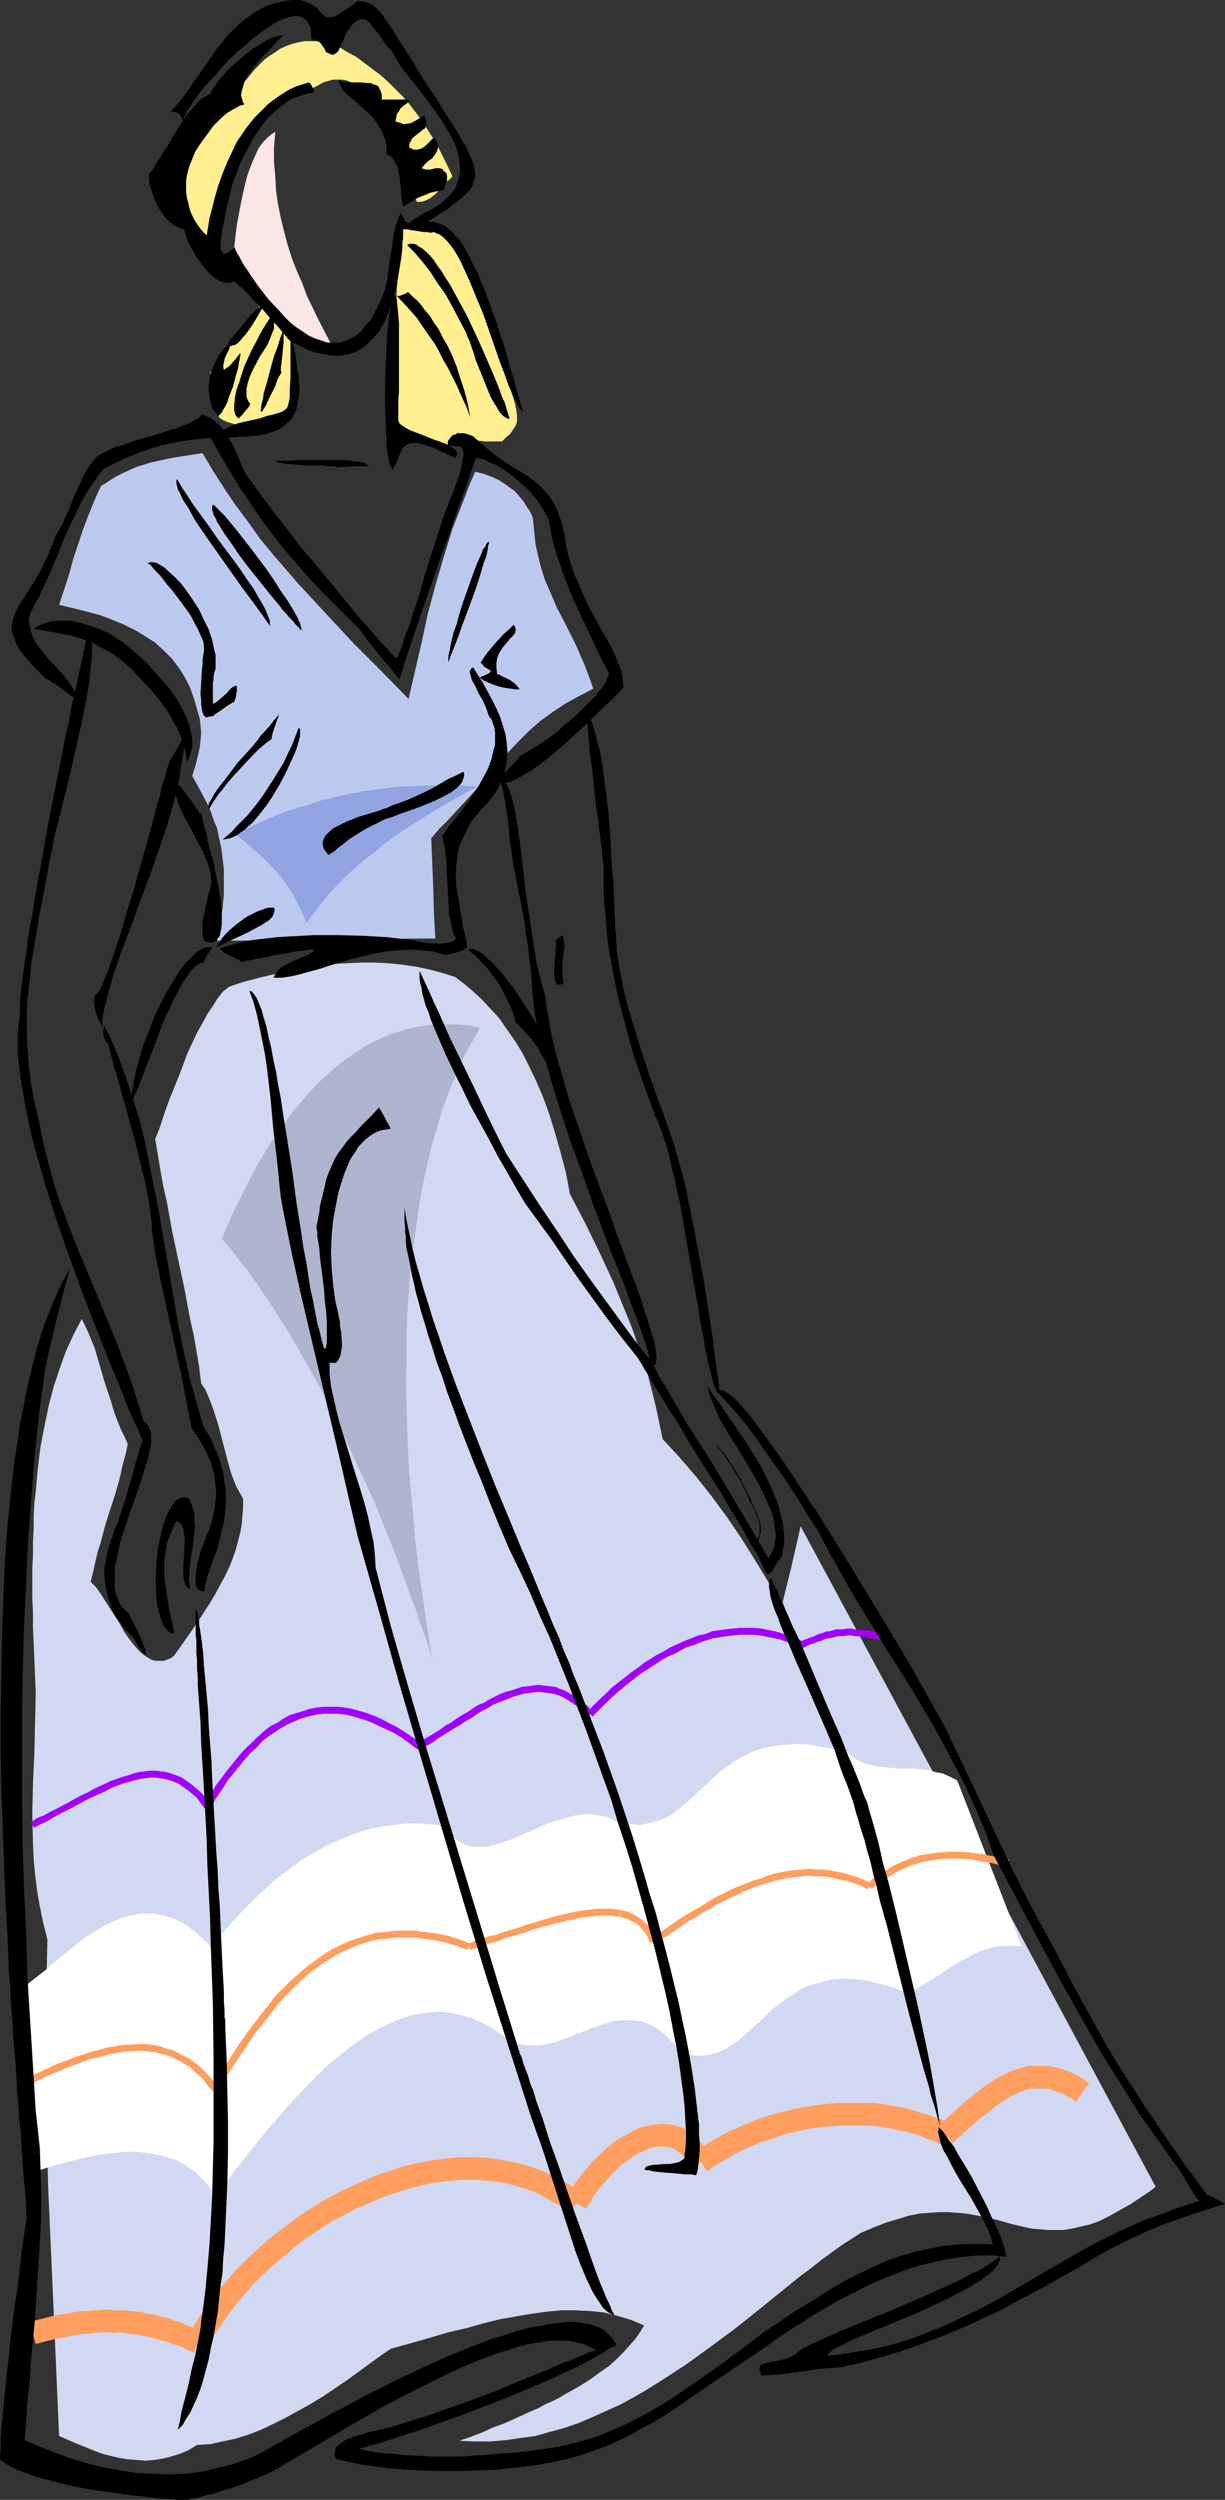 <?xml version="1.0" encoding="UTF-8" standalone="no"?>
<svg
   version="1.0"
   width="76.283mm"
   height="155.668mm"
   id="svg65"
   sodipodi:docname="Dress 21.wmf"
   xmlns:inkscape="http://www.inkscape.org/namespaces/inkscape"
   xmlns:sodipodi="http://sodipodi.sourceforge.net/DTD/sodipodi-0.dtd"
   xmlns="http://www.w3.org/2000/svg"
   xmlns:svg="http://www.w3.org/2000/svg">
  <rect width="100%" height="100%" fill="#333333" stroke="none"/>
  <sodipodi:namedview
     id="namedview65"
     pagecolor="#ffffff"
     bordercolor="#000000"
     borderopacity="0.25"
     inkscape:showpageshadow="2"
     inkscape:pageopacity="0.0"
     inkscape:pagecheckerboard="0"
     inkscape:deskcolor="#d1d1d1"
     inkscape:document-units="mm" />
  <defs
     id="defs1">
    <pattern
       id="WMFhbasepattern"
       patternUnits="userSpaceOnUse"
       width="6"
       height="6"
       x="0"
       y="0" />
  </defs>
  <path
     style="fill:#d1d8f2;fill-opacity:1;fill-rule:evenodd;stroke:none"
     d="m 53.978,232.206 3.394,-1.131 3.717,-0.97 3.394,-0.808 3.555,-0.808 3.394,-0.646 3.394,-0.485 3.394,-0.485 3.394,-0.162 3.394,-0.162 h 3.232 l 3.232,0.162 3.232,0.323 3.232,0.485 3.071,0.646 3.071,0.808 3.071,0.97 2.101,1.616 2.101,1.778 2.101,1.939 1.939,2.101 2.101,2.262 1.778,2.585 1.939,2.747 1.778,2.909 1.616,3.232 1.616,3.393 1.616,3.717 1.454,4.04 1.293,4.201 1.293,4.525 0.646,2.424 0.646,2.424 0.485,2.585 0.485,2.585 3.555,6.787 3.394,6.948 3.232,6.948 2.909,7.11 1.454,3.555 1.293,3.717 1.293,3.555 1.131,3.717 0.97,3.717 0.97,3.878 0.808,3.878 0.808,3.878 4.04,4.363 3.879,4.525 3.717,4.686 3.555,4.848 3.394,5.009 3.232,5.171 6.303,10.342 2.263,-9.211 2.101,-9.211 41.857,77.725 41.696,77.725 -1.454,1.131 -1.454,0.97 -1.454,0.97 -1.454,0.97 -2.586,1.454 -2.586,1.454 -2.263,1.131 -2.263,0.808 -2.101,0.485 -2.101,0.485 -1.939,0.323 h -1.939 -1.778 l -1.778,-0.162 -1.939,-0.162 -1.616,-0.323 -3.394,-0.808 -3.394,-0.97 -3.555,-0.808 -1.778,-0.323 -1.939,-0.323 -1.939,-0.162 -2.101,-0.162 h -2.101 l -2.263,0.162 -2.263,0.162 -2.586,0.485 -2.586,0.808 -2.747,0.808 -2.909,1.131 -3.071,1.293 -2.263,1.454 -2.263,1.454 -2.263,1.616 -2.424,1.778 -2.424,1.939 -2.424,1.778 -5.01,4.04 -5.172,4.201 -5.495,4.363 -5.656,4.201 -5.818,4.201 -5.98,3.878 -3.071,1.939 -3.071,1.778 -3.232,1.778 -3.232,1.454 -3.232,1.454 -3.394,1.454 -3.232,1.131 -3.555,0.97 -3.394,0.97 -3.555,0.485 -3.394,0.485 -3.717,0.323 h -3.555 l -3.717,-0.162 2.747,-0.97 2.586,-0.97 2.424,-1.131 2.263,-0.808 2.263,-0.97 2.101,-0.97 2.101,-0.97 1.939,-0.808 1.778,-0.97 1.778,-0.808 1.616,-0.808 1.616,-0.97 2.909,-1.616 2.586,-1.616 2.424,-1.778 2.101,-1.454 1.778,-1.616 1.616,-1.616 1.454,-1.616 1.293,-1.454 1.131,-1.616 0.97,-1.616 -3.071,-1.293 -3.232,-0.97 -3.232,-0.808 -3.232,-0.323 -3.394,-0.162 h -3.394 l -3.394,0.323 -3.555,0.485 -3.717,0.646 -3.717,0.646 -3.879,0.97 -4.04,1.131 -4.202,0.97 -4.363,1.293 -4.525,1.293 -4.687,1.293 -2.586,1.778 -2.424,1.778 -5.333,3.878 -5.495,3.717 -2.909,1.778 -2.909,1.616 -2.909,1.616 -2.909,1.454 -3.071,1.454 -2.909,1.131 -3.071,0.97 -3.071,0.646 -2.909,0.646 -3.071,0.162 -2.101,1.293 -1.939,0.808 -2.101,0.646 -1.939,0.485 -2.101,0.323 -1.939,0.162 -2.101,-0.162 -2.101,-0.162 -1.939,-0.323 -2.101,-0.485 -1.939,-0.485 -2.101,-0.808 -4.04,-1.616 -4.04,-1.778 -0.646,-15.028 -0.646,-14.705 -0.646,-14.705 -0.646,-14.543 -0.323,-14.543 -0.162,-14.543 v -14.382 l 0.162,-7.11 0.162,-7.272 -0.97,-3.878 -0.808,-3.878 -0.646,-3.717 -0.485,-3.878 -0.323,-3.555 -0.162,-3.717 -0.162,-7.11 0.162,-7.11 0.323,-6.948 0.162,-7.11 0.162,-7.272 -0.162,-3.878 -0.162,-3.878 -0.162,-3.717 -0.162,-3.717 v -3.555 l -0.162,-3.555 v -6.625 l 0.162,-3.232 v -3.232 l 0.162,-3.07 v -2.909 l 0.162,-3.07 0.323,-2.747 0.485,-5.494 0.646,-5.171 0.97,-5.009 0.97,-4.686 1.131,-4.363 1.454,-4.363 1.454,-4.04 1.778,-3.878 1.939,-3.717 0.808,1.616 0.808,1.778 1.454,3.555 1.131,3.878 1.131,3.878 1.293,3.878 1.131,3.717 1.454,3.717 0.808,1.616 0.808,1.778 -0.485,2.424 -0.646,2.262 -0.485,2.262 -0.485,1.939 -1.131,3.878 -1.131,3.393 -1.131,3.717 -0.97,3.717 -0.646,1.939 -0.485,2.101 -0.485,2.262 -0.646,2.585 1.293,1.293 1.131,1.616 1.131,1.778 1.131,1.778 2.263,3.555 0.97,1.778 1.131,1.616 1.131,1.454 1.293,1.454 1.131,0.97 1.293,0.808 0.646,0.323 0.646,0.162 h 0.646 0.808 0.646 l 0.808,-0.323 0.808,-0.323 0.646,-0.485 1.293,-1.778 1.131,-1.616 1.131,-1.616 1.131,-1.616 1.939,-2.909 1.778,-2.747 1.454,-2.424 1.293,-2.424 1.131,-2.101 0.97,-2.101 0.808,-2.101 0.646,-1.939 0.485,-1.939 0.485,-1.778 0.323,-1.939 0.162,-1.939 0.162,-1.939 v -2.101 l -0.808,-1.454 -0.808,-1.454 -0.646,-1.616 -0.646,-1.778 -0.97,-3.555 -0.97,-3.717 -0.97,-3.717 -1.131,-3.555 -0.646,-1.778 -0.646,-1.616 -0.646,-1.454 -0.97,-1.454 -0.485,-3.878 -0.646,-3.878 -0.646,-3.717 -0.808,-3.555 -1.293,-6.948 -1.454,-6.787 -1.454,-6.787 -1.293,-7.11 -0.808,-3.555 -0.646,-3.555 -0.646,-3.878 -0.646,-3.878 0.97,-2.424 0.808,-2.424 0.808,-2.424 0.97,-2.585 2.101,-5.171 1.939,-5.171 1.131,-2.424 1.131,-2.424 1.293,-2.262 1.131,-2.101 1.293,-1.939 1.131,-1.778 1.293,-1.616 z"
     id="path1" />
  <path
     style="fill:#adb5ce;fill-opacity:1;fill-rule:evenodd;stroke:none"
     d="m 52.2,291.51 2.586,-5.979 1.454,-2.909 1.454,-2.909 1.454,-2.909 1.454,-2.585 1.616,-2.747 1.454,-2.424 1.616,-2.424 1.778,-2.424 1.616,-2.262 1.778,-2.101 1.778,-2.101 1.778,-1.939 1.778,-1.778 1.939,-1.778 1.939,-1.616 1.939,-1.454 2.101,-1.454 1.939,-1.293 2.101,-1.131 2.101,-0.97 2.101,-0.97 2.263,-0.646 2.101,-0.646 2.263,-0.485 2.424,-0.323 2.263,-0.162 h 2.424 2.424 l 2.424,0.323 2.424,0.485 -1.616,2.909 -1.778,3.07 -1.454,3.232 -1.454,3.393 -1.454,3.555 -1.293,3.717 -1.131,3.878 -1.131,3.878 -0.97,4.04 -0.97,4.201 -0.808,4.363 -0.646,4.363 -0.646,4.525 -0.646,4.525 -0.485,4.848 -0.323,4.848 -0.323,4.848 -0.162,4.848 v 5.171 l -0.162,5.009 0.162,5.333 0.162,5.171 0.162,5.333 0.323,5.494 0.485,5.332 0.485,5.494 0.485,5.494 0.646,5.656 0.808,5.494 0.808,5.656 0.808,5.656 0.97,5.656 -0.808,-2.909 -0.97,-2.909 -1.131,-2.909 -0.97,-3.07 -2.263,-6.14 -2.424,-6.625 -2.586,-6.464 -2.747,-6.787 -3.071,-6.625 -3.071,-6.787 -3.232,-6.787 -3.394,-6.625 -3.555,-6.302 -3.555,-6.302 -3.879,-5.979 -1.939,-2.909 -1.939,-2.909 -1.939,-2.747 -2.101,-2.585 -1.939,-2.585 z"
     id="path2" />
  <path
     style="fill:#ffffff;fill-opacity:1;fill-rule:evenodd;stroke:none"
     d="m 5.172,467.968 2.101,-1.616 2.263,-1.778 1.293,-0.97 1.131,-1.131 2.424,-1.939 2.586,-2.101 2.586,-2.101 2.747,-1.778 2.747,-1.616 1.454,-0.646 1.454,-0.646 1.454,-0.485 1.454,-0.323 1.454,-0.323 1.454,-0.162 h 1.616 l 1.454,0.162 1.616,0.323 1.616,0.485 1.454,0.485 1.616,0.808 1.616,1.131 1.616,1.293 1.616,1.454 1.616,1.616 3.071,-3.555 3.071,-3.393 3.071,-3.232 3.071,-2.909 3.232,-2.909 3.232,-2.424 3.394,-2.424 3.394,-1.939 3.394,-1.778 3.555,-1.454 3.555,-1.293 1.939,-0.485 1.778,-0.323 1.939,-0.323 1.939,-0.162 1.778,-0.323 h 2.101 1.778 l 2.101,0.162 1.939,0.162 2.101,0.323 0.808,1.293 0.808,1.131 0.808,0.808 1.131,0.646 0.97,0.485 0.97,0.323 1.131,0.162 h 1.131 1.293 l 1.131,-0.162 1.293,-0.323 1.131,-0.323 2.747,-0.97 2.586,-1.131 2.747,-1.131 2.747,-1.293 2.909,-0.97 2.747,-0.808 1.454,-0.323 1.454,-0.162 1.293,-0.162 1.454,0.162 1.293,0.162 1.454,0.323 1.293,0.485 1.293,0.808 1.939,0.323 1.778,0.162 1.778,0.162 1.616,-0.323 1.454,-0.323 1.454,-0.485 1.293,-0.485 1.293,-0.646 1.293,-0.808 1.131,-0.97 2.424,-2.101 2.263,-2.101 2.424,-2.262 2.424,-2.262 1.454,-0.97 1.293,-0.97 1.616,-0.97 1.616,-0.808 1.616,-0.808 1.939,-0.646 1.939,-0.485 2.101,-0.323 2.263,-0.162 2.263,-0.162 2.586,0.162 2.747,0.485 2.909,0.485 3.232,0.808 1.293,1.131 1.454,0.808 1.454,0.646 1.616,0.485 1.454,0.323 1.616,0.162 3.394,0.323 h 1.616 1.778 l 1.778,0.162 1.778,0.162 1.616,0.485 1.778,0.323 1.778,0.808 1.616,0.808 7.596,19.553 7.596,19.553 -2.101,-0.162 h -1.939 l -1.778,0.162 -1.939,0.485 -1.616,0.485 -1.778,0.808 -1.616,0.808 -1.616,0.808 -3.071,1.939 -3.071,2.101 -3.232,1.939 -1.616,0.808 -1.778,0.646 -1.454,-0.485 -1.454,-0.646 -2.909,-0.808 -2.586,-0.646 -2.586,-0.485 -2.263,-0.162 h -2.263 l -2.101,0.162 -1.778,0.485 -1.939,0.485 -1.778,0.485 -1.616,0.808 -1.454,0.97 -1.616,0.97 -1.293,0.97 -2.747,2.101 -2.424,2.424 -2.424,2.101 -2.263,2.101 -1.293,0.97 -1.293,0.808 -1.131,0.808 -1.293,0.485 -1.454,0.485 -1.293,0.323 -1.454,0.162 h -1.616 l -1.454,-0.323 -1.778,-0.323 -1.293,-1.778 -1.454,-1.454 -1.293,-1.293 -1.293,-0.97 -1.293,-0.808 -1.454,-0.646 -1.293,-0.485 -1.293,-0.162 -1.454,-0.162 h -1.293 l -1.293,0.162 -1.454,0.162 -2.586,0.808 -2.747,0.97 -5.333,2.101 -2.747,0.97 -2.586,0.646 -1.293,0.162 h -1.293 -1.293 l -1.293,-0.162 -1.293,-0.323 -1.131,-0.485 -1.293,-0.646 -1.293,-0.97 -2.101,-1.454 -2.101,-1.131 -2.101,-0.97 -2.101,-0.646 -2.101,-0.646 -2.101,-0.323 -2.101,-0.162 -2.101,0.162 -2.101,0.323 -2.101,0.323 -2.101,0.646 -2.101,0.808 -2.101,0.97 -2.101,1.131 -2.101,1.131 -2.101,1.454 -2.101,1.454 -2.101,1.778 -2.101,1.616 -2.101,1.939 -2.101,2.101 -2.101,2.101 -2.101,2.262 -2.101,2.262 -4.202,4.848 -4.202,5.171 -4.202,5.333 -4.202,5.656 -0.808,-1.454 -0.97,-1.131 -0.97,-1.131 -0.97,-0.97 -0.97,-0.97 -1.131,-0.808 -1.131,-0.808 -1.131,-0.646 -1.131,-0.646 -1.293,-0.323 -1.293,-0.485 -1.293,-0.323 -2.586,-0.485 -2.747,-0.323 h -2.909 l -2.909,0.323 -3.071,0.323 -3.071,0.646 -3.232,0.808 -3.232,0.808 -3.232,0.97 -3.394,1.131 -0.162,-3.393 -0.162,-3.07 -0.162,-2.909 -0.162,-2.585 V 496.731 L 6.464,494.307 5.98,484.935 5.818,482.511 v -2.585 L 5.656,477.179 5.495,474.27 5.333,471.2 Z"
     id="path3" />
  <path
     style="fill:#ff9e5e;fill-opacity:1;fill-rule:evenodd;stroke:none"
     d="m 7.757,490.429 v 0 l 1.454,-0.97 4.525,-1.939 1.454,-0.646 1.616,-0.646 1.454,-0.485 1.616,-0.646 1.293,-0.485 1.616,-0.323 1.293,-0.323 1.616,-0.485 2.747,-0.485 1.293,-0.162 h 1.454 l 1.293,-0.162 h 1.293 l 1.293,0.162 1.293,0.162 1.293,0.323 1.293,0.323 1.131,0.323 1.293,0.646 0.97,0.485 1.293,0.808 1.131,0.646 0.97,0.97 1.131,0.97 1.131,1.131 0.97,1.293 1.131,1.293 1.293,-0.97 -1.131,-1.454 -1.131,-1.293 -1.131,-1.131 -1.131,-1.131 -1.293,-0.97 -1.131,-0.808 -1.293,-0.646 -1.131,-0.646 -1.293,-0.646 -1.454,-0.323 -1.293,-0.485 -1.293,-0.323 -1.293,-0.162 -1.454,-0.162 h -1.454 l -1.454,0.162 h -1.454 l -1.454,0.162 -1.454,0.323 -1.454,0.162 -1.454,0.485 -1.454,0.323 -1.616,0.485 -1.454,0.485 -1.454,0.485 -1.616,0.646 -1.454,0.485 -1.616,0.646 -4.848,2.262 -1.293,0.808 v 0 z"
     id="path4" />
  <path
     style="fill:#ff9e5e;fill-opacity:1;fill-rule:evenodd;stroke:none"
     d="m 51.392,492.207 v -0.162 l 1.293,-2.262 1.293,-2.101 1.454,-2.262 1.454,-2.101 2.747,-4.201 3.071,-3.878 1.454,-1.939 1.454,-1.778 1.616,-1.778 1.616,-1.616 1.616,-1.616 1.616,-1.454 1.616,-1.293 1.778,-1.293 1.778,-1.131 1.778,-1.131 1.778,-0.97 1.939,-0.808 1.939,-0.808 2.101,-0.646 1.939,-0.485 2.101,-0.162 2.263,-0.323 h 2.263 2.101 l 2.424,0.323 2.424,0.323 2.424,0.485 2.586,0.808 2.747,0.97 0.646,-1.454 -2.909,-1.131 -2.586,-0.808 -2.586,-0.485 -2.586,-0.323 -2.424,-0.323 H 95.35 92.926 l -2.263,0.323 -2.263,0.162 -2.101,0.646 -2.101,0.646 -1.939,0.646 -2.101,0.97 -1.939,0.97 -1.939,1.131 -1.778,1.293 -1.778,1.293 -1.778,1.454 -1.616,1.454 -1.778,1.616 -1.616,1.616 -1.616,1.778 -1.454,1.939 -1.454,1.778 -3.071,4.04 -1.454,2.101 -1.454,2.101 -1.293,2.101 -1.454,2.262 -1.454,2.262 -1.131,2.424 v 0 z"
     id="path5" />
  <path
     style="fill:#ff9e5e;fill-opacity:1;fill-rule:evenodd;stroke:none"
     d="m 110.542,458.919 1.616,-0.485 1.778,-0.646 1.616,-0.485 1.778,-0.485 1.616,-0.646 3.394,-0.97 1.616,-0.485 1.616,-0.646 1.778,-0.485 3.232,-0.808 3.232,-0.808 1.454,-0.323 1.616,-0.323 1.454,-0.162 1.293,-0.162 1.454,-0.162 h 2.424 l 2.424,0.323 1.131,0.323 0.97,0.323 0.808,0.485 0.97,0.485 0.808,0.646 0.646,0.808 0.646,0.808 0.646,1.131 0.485,1.131 v 0 l 1.454,-0.646 v 0 l -0.646,-1.293 -0.485,-1.131 -0.808,-1.131 -0.97,-0.808 -0.97,-0.808 -0.97,-0.646 -0.97,-0.485 -1.293,-0.485 -1.131,-0.323 -2.586,-0.323 h -2.747 l -1.454,0.162 -1.454,0.162 -1.454,0.162 -1.616,0.323 -1.454,0.323 -3.394,0.808 -3.232,0.97 -1.616,0.485 -1.616,0.485 -1.778,0.646 -3.394,0.97 -1.616,0.646 -1.778,0.323 -1.616,0.646 -1.778,0.485 -1.454,0.646 z"
     id="path6" />
  <path
     style="fill:#ff9e5e;fill-opacity:1;fill-rule:evenodd;stroke:none"
     d="m 154.338,457.626 v 0 l 1.454,-1.293 1.616,-0.97 1.616,-1.131 1.454,-0.97 1.616,-1.131 1.616,-0.808 1.616,-1.131 1.616,-0.808 1.454,-0.97 1.616,-0.808 1.616,-0.808 1.454,-0.646 1.616,-0.808 3.071,-1.293 1.616,-0.485 1.616,-0.485 1.616,-0.485 1.454,-0.323 1.616,-0.323 1.454,-0.162 1.616,-0.162 1.454,-0.162 1.616,0.162 h 1.616 l 1.454,0.162 1.616,0.323 1.454,0.323 1.616,0.323 1.454,0.485 1.616,0.646 1.616,0.808 0.808,-1.454 -1.778,-0.808 -1.616,-0.646 -1.616,-0.485 -1.616,-0.485 -1.616,-0.323 -1.616,-0.323 -1.778,-0.162 H 191.832 l -1.616,-0.162 -1.616,0.162 -1.616,0.162 -1.616,0.162 -1.616,0.323 -1.616,0.323 -1.616,0.485 -1.454,0.646 -1.778,0.485 -3.232,1.293 -1.616,0.646 -1.616,0.808 -1.616,0.808 -1.616,0.808 -1.454,0.97 -1.616,0.97 -1.616,0.97 -1.778,0.97 -1.454,0.97 -1.616,1.131 -1.616,1.131 -1.454,1.131 -1.616,1.131 v 0 z"
     id="path7" />
  <path
     style="fill:#ff9e5e;fill-opacity:1;fill-rule:evenodd;stroke:none"
     d="m 205.246,444.699 v -0.162 l 0.808,-0.808 0.97,-0.808 1.131,-0.646 1.939,-1.131 1.131,-0.646 0.97,-0.485 0.97,-0.323 0.808,-0.485 0.97,-0.323 2.101,-0.646 0.97,-0.162 0.97,-0.162 1.131,-0.162 0.97,-0.162 h 0.808 l 1.131,-0.162 h 0.97 0.97 l 3.071,0.162 0.97,0.162 0.97,0.162 0.97,0.162 0.97,0.162 1.131,0.162 1.939,0.485 1.131,0.162 0.97,0.162 v 0.162 l 0.323,-1.616 h 0.162 l -1.131,-0.323 -0.97,-0.162 -2.263,-0.485 -0.97,-0.162 -1.131,-0.323 h -0.97 l -0.808,-0.162 -1.131,-0.162 -3.232,-0.162 h -0.97 -1.131 l -1.131,0.162 h -0.808 l -1.131,0.162 -0.97,0.162 -1.131,0.162 -0.97,0.162 -2.263,0.646 -0.97,0.485 -0.97,0.323 -1.131,0.485 -0.97,0.485 -1.131,0.646 -2.101,1.293 -1.131,0.646 -0.97,0.808 -0.97,0.97 v 0 z"
     id="path8" />
  <path
     style="fill:#a000ff;fill-opacity:1;fill-rule:evenodd;stroke:none"
     d="m 8.081,430.317 v -0.162 l 1.454,-0.808 1.454,-0.646 1.616,-0.97 1.454,-0.808 2.909,-1.454 1.454,-0.808 1.454,-0.808 1.293,-0.646 1.454,-0.646 1.454,-0.646 1.293,-0.646 1.293,-0.646 1.293,-0.485 1.293,-0.485 1.293,-0.323 1.131,-0.323 1.293,-0.323 1.293,-0.162 1.131,-0.162 h 1.131 l 1.131,0.162 1.131,0.162 1.131,0.323 0.97,0.323 1.131,0.485 2.101,1.454 0.97,0.808 1.131,0.97 0.97,1.293 0.97,1.293 1.293,-0.808 -0.97,-1.616 -1.131,-1.293 -1.131,-0.97 -1.131,-0.97 -1.131,-0.808 -1.131,-0.808 -1.293,-0.485 -1.293,-0.485 -1.131,-0.323 -1.293,-0.162 -1.131,-0.162 h -1.454 l -1.293,0.162 -1.293,0.162 -1.293,0.323 -1.293,0.485 -1.293,0.323 -1.293,0.485 -1.454,0.485 -1.293,0.646 -1.454,0.646 -1.293,0.646 -1.454,0.808 -1.454,0.646 -1.454,0.808 -1.454,0.808 -2.747,1.454 -1.616,0.808 -1.454,0.808 -1.616,0.646 -1.454,0.97 v -0.162 z"
     id="path9" />
  <path
     style="fill:#a000ff;fill-opacity:1;fill-rule:evenodd;stroke:none"
     d="m 49.615,425.631 1.131,-2.262 1.454,-2.101 1.293,-2.101 1.454,-1.778 1.454,-1.778 1.293,-1.616 1.293,-1.454 1.454,-1.293 1.293,-1.454 1.454,-1.131 1.454,-0.97 1.454,-0.97 1.454,-0.808 2.909,-1.293 1.454,-0.485 1.293,-0.323 1.616,-0.323 1.454,-0.162 h 1.616 1.454 l 1.616,0.162 1.616,0.323 3.232,0.97 1.778,0.646 1.616,0.808 1.778,0.808 1.778,0.808 1.778,1.131 1.778,1.293 1.939,1.454 0.97,-1.293 -1.939,-1.454 -1.939,-1.293 -1.778,-1.131 -1.939,-0.97 -1.778,-0.97 -1.778,-0.808 -1.778,-0.646 -3.394,-0.97 -1.778,-0.323 -1.616,-0.162 h -1.616 -1.778 l -1.616,0.162 -1.616,0.323 -1.454,0.485 -1.616,0.485 -1.616,0.485 -1.454,0.808 -1.454,0.97 -1.616,0.808 -1.454,1.131 -1.454,1.293 -1.454,1.454 -1.454,1.293 -1.454,1.616 -1.293,1.616 -1.454,1.778 -1.454,1.939 -1.454,1.939 -1.293,2.262 -1.293,2.262 z"
     id="path10" />
  <path
     style="fill:#a000ff;fill-opacity:1;fill-rule:evenodd;stroke:none"
     d="m 99.229,411.734 v 0 l 1.131,-0.808 1.454,-0.808 1.293,-0.97 1.293,-0.808 1.293,-0.808 1.293,-0.808 1.454,-0.808 1.131,-0.808 1.454,-0.808 1.131,-0.808 1.293,-0.808 1.293,-0.646 1.293,-0.808 1.131,-0.485 1.293,-0.485 1.293,-0.485 1.131,-0.485 2.263,-0.646 1.293,-0.162 1.131,-0.162 1.131,-0.162 1.131,0.162 1.293,0.162 1.131,0.162 1.131,0.323 1.131,0.485 1.131,0.646 1.131,0.808 1.293,0.808 1.131,0.97 1.131,1.293 1.131,-1.131 -1.131,-1.293 -1.293,-1.131 -1.293,-0.97 -1.293,-0.646 -1.293,-0.808 -1.293,-0.485 -1.131,-0.485 -1.454,-0.162 -1.293,-0.162 -1.293,-0.162 -1.293,0.162 -1.131,0.162 -1.454,0.162 -2.424,0.808 -1.293,0.323 -1.293,0.485 -1.293,0.646 -1.293,0.646 -1.293,0.808 -1.293,0.485 -1.293,0.808 -1.131,0.808 -1.454,0.808 -1.293,0.808 -1.293,0.97 -1.293,0.646 -1.293,0.97 -1.293,0.808 -1.293,0.808 -1.454,0.808 -1.293,0.97 0.162,-0.162 z"
     id="path11" />
  <path
     style="fill:#a000ff;fill-opacity:1;fill-rule:evenodd;stroke:none"
     d="m 139.47,403.978 v 0 l 1.454,-1.454 2.747,-2.747 1.454,-1.293 2.909,-2.424 1.454,-1.131 1.454,-1.131 1.616,-0.97 2.909,-1.939 1.616,-0.97 1.616,-0.646 2.909,-1.616 1.778,-0.485 1.454,-0.646 1.454,-0.485 1.616,-0.485 3.232,-0.485 1.454,-0.162 1.616,-0.162 h 3.071 l 1.616,0.162 1.616,0.323 1.616,0.323 1.454,0.323 1.454,0.485 1.616,0.646 1.778,0.808 0.646,-1.454 -1.778,-0.808 -1.616,-0.646 -1.616,-0.485 -1.616,-0.485 -1.778,-0.323 -1.454,-0.323 -1.778,-0.162 h -3.232 l -1.778,0.162 -1.616,0.162 -3.232,0.485 -1.616,0.646 -1.616,0.323 -1.616,0.646 -1.616,0.646 -3.232,1.454 -1.616,0.97 -1.616,0.808 -3.071,1.939 -1.454,1.131 -1.616,1.131 -1.454,1.131 -3.071,2.424 -1.454,1.454 -2.747,2.585 -1.454,1.616 v 0 z"
     id="path12" />
  <path
     style="fill:#a000ff;fill-opacity:1;fill-rule:evenodd;stroke:none"
     d="m 188.923,387.819 h 0.162 l 1.293,-0.646 0.808,-0.323 0.646,-0.162 0.646,-0.323 0.808,-0.162 0.485,-0.323 1.131,-0.323 h 0.646 l 0.485,-0.162 0.646,-0.162 0.485,-0.162 h 0.485 0.485 0.646 l 0.485,-0.162 h 1.131 l 0.646,0.162 h 0.485 l 1.293,0.162 1.293,0.162 0.808,0.162 0.808,0.162 0.808,0.162 0.808,0.162 0.97,0.323 0.97,0.162 0.97,0.323 v 0 l 0.323,-1.616 h 0.162 l -1.131,-0.323 -0.97,-0.162 -0.97,-0.323 -0.97,-0.162 -0.646,-0.162 -0.808,-0.162 -0.808,-0.162 -1.454,-0.162 h -0.646 l -0.646,-0.162 h -0.646 l -0.646,-0.162 h -1.293 l -0.485,0.162 h -0.485 -0.646 -0.646 l -0.485,0.162 -0.646,0.162 -0.646,0.162 h -0.485 l -1.293,0.485 -0.646,0.162 -0.646,0.323 -0.646,0.323 -0.646,0.162 -0.808,0.323 -0.808,0.323 -0.646,0.323 v 0 z"
     id="path13" />
  <path
     style="fill:#ff9e5e;fill-opacity:1;fill-rule:evenodd;stroke:none"
     d="m 8.404,551.672 v 0 l 2.424,-0.646 3.394,-0.808 1.293,-0.162 1.131,-0.323 1.131,-0.162 1.131,-0.162 1.293,-0.162 h 0.97 l 1.131,-0.162 1.131,-0.162 h 1.131 0.97 l 1.293,0.162 1.131,-0.162 1.131,0.162 0.97,0.162 1.293,0.162 h 1.131 l 0.97,0.323 1.131,0.162 1.293,0.323 2.263,0.646 1.293,0.323 1.131,0.485 1.131,0.323 1.293,0.485 1.131,0.646 1.293,0.485 0.162,0.162 2.263,-4.848 v 0 l -1.454,-0.808 -1.454,-0.485 -1.293,-0.485 -1.293,-0.646 -1.454,-0.323 -1.131,-0.485 -2.586,-0.646 -1.293,-0.323 -1.293,-0.162 -1.454,-0.485 h -1.131 l -1.293,-0.162 -1.293,-0.162 h -1.293 -1.131 l -1.131,-0.162 h -1.454 l -1.293,0.162 h -1.131 l -1.293,0.162 h -1.293 l -1.293,0.162 -0.97,0.162 -1.454,0.323 -1.293,0.162 -1.131,0.162 -3.879,0.97 -2.424,0.646 v 0 z"
     id="path14" />
  <path
     style="fill:#ff9e5e;fill-opacity:1;fill-rule:evenodd;stroke:none"
     d="m 49.13,552.48 v 0 l 1.131,-2.747 1.616,-2.262 1.778,-2.585 1.778,-2.424 4.202,-4.848 2.263,-2.262 2.424,-2.262 2.586,-2.101 2.586,-2.262 2.586,-1.939 2.909,-1.939 2.747,-1.778 5.98,-3.232 3.071,-1.293 3.071,-1.293 3.071,-1.131 3.232,-0.97 3.071,-0.808 2.909,-0.646 3.232,-0.323 3.071,-0.323 h 3.071 l 2.909,0.162 3.071,0.323 2.909,0.646 2.747,0.808 2.909,0.97 2.586,1.454 2.747,1.454 2.747,1.939 h -0.162 l 3.232,-4.363 v 0 l -2.909,-2.101 -3.232,-1.778 -3.071,-1.454 -3.071,-1.131 -3.394,-0.97 -3.232,-0.646 -3.394,-0.485 -3.394,-0.162 h -3.394 l -3.394,0.323 -3.394,0.485 -3.394,0.646 -3.394,0.808 -3.232,1.131 -3.394,1.131 -3.232,1.454 -3.232,1.454 -3.232,1.616 -3.232,1.778 -2.909,1.939 -3.071,2.101 -2.747,2.101 -2.909,2.262 -2.586,2.262 -2.586,2.424 -2.424,2.424 -4.525,5.171 -1.939,2.585 -1.939,2.747 -1.616,2.747 -1.454,2.909 v -0.162 z"
     id="path15" />
  <path
     style="fill:#ff9e5e;fill-opacity:1;fill-rule:evenodd;stroke:none"
     d="m 138.016,519.839 v 0 l 0.485,-0.97 0.646,-0.97 0.485,-0.97 0.808,-0.97 0.646,-0.97 1.616,-1.778 0.808,-0.97 0.808,-0.808 0.97,-0.97 0.808,-0.808 0.97,-0.646 0.97,-0.808 0.808,-0.485 0.97,-0.646 0.97,-0.485 0.97,-0.485 0.808,-0.323 0.808,-0.323 0.808,-0.162 1.616,-0.162 0.808,0.162 h 0.646 l 0.646,0.162 0.808,0.323 0.485,0.323 0.646,0.485 0.808,0.646 0.646,0.808 0.646,0.97 0.808,1.293 v -0.162 l 4.525,-2.585 v -0.162 l -0.97,-1.454 -0.97,-1.131 -0.97,-1.293 -0.97,-0.97 -1.131,-0.808 -1.293,-0.808 -1.454,-0.485 -1.131,-0.323 -1.293,-0.162 -1.293,-0.162 -1.293,0.162 -1.131,0.162 -1.454,0.323 -1.293,0.323 -1.131,0.485 -1.131,0.646 -1.131,0.646 -1.293,0.646 -1.131,0.808 -0.97,0.808 -1.131,0.808 -1.131,1.131 -0.808,0.808 -1.131,0.97 -0.97,1.131 -1.616,1.939 -0.97,1.293 -0.808,1.131 -0.646,1.131 -0.808,1.131 -0.485,1.131 v 0 z"
     id="path16" />
  <path
     style="fill:#ff9e5e;fill-opacity:1;fill-rule:evenodd;stroke:none"
     d="m 166.459,511.113 0.162,-0.162 1.454,-1.131 1.454,-0.808 1.616,-0.97 1.616,-0.97 1.616,-0.808 5.172,-2.262 1.778,-0.485 1.778,-0.646 1.778,-0.646 1.778,-0.323 1.778,-0.485 1.778,-0.323 1.778,-0.323 1.939,-0.162 1.778,-0.162 1.778,-0.162 h 1.939 3.555 1.778 l 1.778,0.162 1.616,0.323 1.778,0.162 1.616,0.485 1.778,0.323 1.778,0.485 1.454,0.485 1.616,0.646 1.454,0.485 1.616,0.808 h 0.162 l 2.263,-4.686 v 0 l -1.778,-0.97 -1.778,-0.646 -1.778,-0.646 -1.778,-0.485 -1.939,-0.646 -1.778,-0.485 -1.939,-0.323 -1.939,-0.323 -1.778,-0.323 -1.939,-0.162 h -2.101 -3.879 -2.101 l -1.939,0.162 -1.778,0.162 -2.101,0.323 -1.939,0.323 -2.101,0.323 -1.778,0.485 -2.101,0.485 -1.939,0.485 -1.939,0.646 -1.778,0.646 -5.656,2.424 -1.939,0.97 -1.616,0.97 -1.778,0.97 -1.778,1.131 -1.616,1.293 0.162,-0.162 z"
     id="path17" />
  <path
     style="fill:#ff9e5e;fill-opacity:1;fill-rule:evenodd;stroke:none"
     d="m 224.154,504.326 h 0.323 l 0.646,-0.808 0.97,-0.808 1.939,-1.778 0.97,-0.808 0.97,-0.97 0.808,-0.646 1.131,-0.808 0.97,-0.808 0.808,-0.646 0.808,-0.646 0.97,-0.646 0.808,-0.485 1.616,-1.131 0.97,-0.323 0.97,-0.485 0.646,-0.323 0.808,-0.323 1.616,-0.323 h 0.808 1.939 0.808 l 0.646,0.162 0.97,0.323 0.97,0.323 0.97,0.323 0.97,0.646 1.131,0.485 1.131,0.808 3.071,-4.363 -1.454,-0.97 -1.293,-0.808 -1.293,-0.646 -1.293,-0.485 -1.293,-0.485 -1.293,-0.323 -1.293,-0.323 h -1.454 -2.101 -1.454 l -2.263,0.646 -1.131,0.323 -1.293,0.485 -0.808,0.485 -1.131,0.485 -2.101,1.293 -0.97,0.646 -0.97,0.646 -0.97,0.808 -1.131,0.808 -0.808,0.808 -0.97,0.646 -0.97,0.808 -0.97,0.97 -0.97,0.808 -1.939,1.778 -1.131,0.808 -0.97,0.97 0.162,-0.162 z"
     id="path18" />
  <path
     style="fill:#bcc9ef;fill-opacity:1;fill-rule:evenodd;stroke:none"
     d="m 45.251,182.598 0.808,-2.585 0.646,-2.747 0.323,-1.454 0.162,-1.454 0.162,-1.778 -0.162,-1.778 -0.162,-1.616 -0.485,-1.616 -0.808,-2.909 -0.97,-2.747 -1.293,-2.585 -1.454,-2.262 -1.616,-2.101 -1.939,-1.939 -1.939,-1.778 -2.263,-1.454 -2.424,-1.454 -2.586,-1.293 -2.747,-1.131 -2.909,-1.131 -3.071,-0.808 -3.232,-0.808 -3.394,-0.808 1.293,-3.878 1.131,-3.555 0.97,-3.555 1.131,-3.393 1.131,-3.393 1.293,-3.393 1.293,-3.232 1.616,-3.555 1.778,-1.131 1.778,-1.131 1.616,-0.808 1.778,-0.808 1.454,-0.646 1.616,-0.485 1.454,-0.485 1.454,-0.323 2.909,-0.646 2.747,-0.485 5.333,-0.808 2.586,4.363 2.586,4.04 2.747,4.04 2.909,3.878 2.747,3.878 3.071,3.717 3.071,3.555 3.071,3.555 6.303,6.787 6.303,6.787 6.626,6.625 6.464,6.625 3.071,-13.25 1.454,-6.787 1.778,-6.625 1.939,-6.625 2.101,-6.787 2.586,-6.625 1.293,-3.393 1.454,-3.393 1.939,0.485 1.778,0.646 1.778,0.808 1.778,1.131 0.808,0.646 0.97,0.646 0.808,0.808 0.808,0.97 0.808,0.97 0.646,1.131 0.808,1.131 0.646,1.454 0.323,3.232 0.323,3.07 0.646,2.909 0.646,2.585 0.808,2.585 0.97,2.262 0.97,2.262 0.97,2.262 2.263,4.363 2.263,4.525 0.97,2.262 1.131,2.585 0.97,2.585 0.97,2.747 -3.394,1.778 -3.232,1.778 -2.909,1.939 -2.909,2.101 -2.586,2.262 -2.586,2.585 -2.747,2.909 -1.293,1.454 -1.293,1.778 -1.778,2.101 -1.939,2.101 -3.879,4.201 -3.879,4.201 -1.939,1.939 -1.778,2.101 0.485,11.796 0.162,5.979 0.323,5.817 h -2.909 -3.071 l -6.303,0.162 h -6.626 l -6.788,0.162 h -6.788 -6.464 l -6.464,0.162 h -3.071 -2.909 l 0.485,-1.939 0.323,-1.939 0.162,-1.939 0.323,-1.616 0.323,-3.393 v -3.07 -2.909 l -0.323,-2.747 -0.323,-2.424 -0.485,-2.262 -0.485,-2.262 -0.808,-1.939 -0.646,-1.939 -0.808,-1.778 -1.778,-3.393 z"
     id="path19" />
  <path
     style="fill:#91a3e0;fill-opacity:1;fill-rule:evenodd;stroke:none"
     d="m 55.432,196.333 2.586,2.101 2.586,2.262 2.424,2.262 2.263,2.424 2.101,2.747 1.778,2.747 0.808,1.616 0.808,1.616 0.808,1.616 0.485,1.616 1.616,-2.262 1.778,-2.262 1.778,-2.262 1.939,-2.101 2.101,-2.101 2.263,-2.101 2.263,-1.939 2.586,-1.939 2.424,-2.101 2.747,-1.939 2.909,-1.939 2.909,-1.778 3.071,-1.939 3.071,-1.778 3.394,-1.939 3.394,-1.778 -3.879,-0.323 h -3.879 -3.717 l -3.879,0.162 -3.717,0.162 -3.717,0.485 -3.555,0.485 -3.555,0.646 -3.555,0.808 -3.394,0.808 -3.394,1.131 -3.394,0.97 -3.394,1.293 -3.394,1.454 -3.232,1.454 z"
     id="path20" />
  <path
     style="fill:#ffef91;fill-opacity:1;fill-rule:evenodd;stroke:none"
     d="m 50.746,57.526 v -2.262 l 0.162,-2.262 0.162,-1.939 0.162,-2.101 0.323,-1.939 0.323,-1.778 0.323,-1.778 0.323,-1.778 0.485,-1.454 0.485,-1.616 0.485,-1.454 0.646,-1.293 0.485,-1.293 0.646,-1.293 1.454,-2.101 1.454,-1.939 1.616,-1.778 1.778,-1.454 1.939,-1.293 1.939,-1.131 2.101,-0.808 2.101,-0.808 2.263,-0.485 1.293,-0.808 1.293,-0.646 1.131,-0.646 1.131,-0.323 1.131,-0.323 h 0.97 1.131 l 0.97,0.162 0.808,0.323 0.97,0.323 0.808,0.646 0.97,0.646 0.808,0.646 0.808,0.808 0.646,0.97 0.808,0.97 1.454,2.262 1.293,2.585 1.293,2.747 1.293,2.909 1.131,3.232 1.131,3.07 1.293,3.232 1.131,3.232 h 1.131 l 0.97,-0.323 0.97,-0.485 0.646,-0.485 0.97,-0.808 0.97,-1.131 0.485,-0.646 0.646,-0.646 0.808,-0.646 0.808,-0.808 -1.293,-2.747 -1.293,-2.585 -1.293,-2.585 -1.454,-2.262 -1.454,-2.262 -1.454,-2.101 -1.616,-2.101 -1.616,-1.939 -1.778,-1.778 -1.778,-1.778 -1.778,-1.616 -1.939,-1.454 -1.939,-1.454 -1.939,-1.454 -2.101,-1.131 -2.101,-1.293 -1.778,-0.646 -1.616,-0.323 -1.616,-0.323 h -1.616 -1.454 l -1.616,0.323 -1.293,0.323 -1.293,0.485 -1.454,0.646 -1.131,0.808 -1.293,0.808 -1.293,0.97 -1.131,1.131 -1.131,1.131 -2.101,2.585 -2.263,2.747 -2.101,2.909 -1.939,3.07 -2.101,3.07 -2.101,2.909 -2.101,3.07 -2.263,2.747 -2.263,2.585 0.646,0.97 0.485,1.131 0.97,2.101 0.485,1.131 0.323,1.131 0.808,2.101 0.808,2.101 0.646,0.808 0.646,0.97 0.808,0.808 0.97,0.808 1.131,0.808 z"
     id="path21" />
  <path
     style="fill:#ffef91;fill-opacity:1;fill-rule:evenodd;stroke:none"
     d="m 61.897,70.939 -6.141,8.403 -6.303,8.403 1.131,5.333 0.97,5.171 0.97,0.646 1.131,0.485 1.131,0.323 1.131,0.323 1.293,0.162 1.293,-0.162 1.293,-0.162 1.293,-0.485 7.757,-2.747 -0.162,-9.049 -0.323,-9.049 -3.232,-3.878 z"
     id="path22" />
  <path
     style="fill:#ffef91;fill-opacity:1;fill-rule:evenodd;stroke:none"
     d="m 94.057,53.163 -0.323,8.888 -0.485,8.888 v 30.056 l 5.818,2.424 5.818,2.424 0.646,-0.97 1.454,-2.101 0.646,-0.97 1.131,0.646 0.97,0.485 0.97,0.323 0.97,0.323 1.131,0.162 1.454,0.162 h 2.747 1.131 l 0.97,-0.97 0.97,-0.808 0.646,-0.97 0.646,-0.97 0.323,-0.97 v -1.293 l -0.162,-1.293 -0.323,-1.616 -3.071,-10.988 -1.616,-5.494 -1.778,-5.333 -1.131,-2.424 -0.97,-2.585 -1.293,-2.424 -1.131,-2.424 -1.454,-2.262 -1.454,-2.101 -1.616,-2.101 -1.616,-2.101 -5.01,-0.808 z"
     id="path23" />
  <path
     style="fill:#fce5e5;fill-opacity:1;fill-rule:evenodd;stroke:none"
     d="m 64.806,31.025 -0.808,0.485 -0.97,0.808 -0.808,0.808 -0.808,0.97 -0.646,0.97 -0.646,1.454 -0.646,1.454 -0.646,1.616 -0.646,1.778 -0.485,1.939 -0.485,2.101 -0.485,2.262 -0.485,2.585 -0.485,2.585 -0.323,2.585 -0.323,3.07 1.616,2.747 1.616,2.747 1.616,2.262 1.454,2.262 1.616,1.939 1.454,1.778 1.454,1.616 1.454,1.454 1.293,1.131 1.454,1.131 1.293,0.97 1.454,0.646 1.293,0.646 1.293,0.485 1.293,0.323 1.131,0.323 L 74.987,75.301 72.24,69.646 71.109,66.576 69.816,63.667 68.685,60.758 67.715,57.688 66.907,54.618 66.099,51.386 65.452,48.154 64.968,44.922 64.806,41.691 64.483,38.136 V 34.742 Z"
     id="path24" />
  <path
     style="fill:#000000;fill-opacity:1;fill-rule:evenodd;stroke:none"
     d="m 44.281,588.353 h -0.808 -0.97 -0.97 l -1.293,-0.162 h -1.131 l -1.454,-0.162 -2.909,-0.323 -3.071,-0.323 -3.394,-0.485 -3.394,-0.485 -3.555,-0.485 -3.394,-0.646 -3.555,-0.808 -3.071,-0.808 L 8.242,582.859 6.949,582.374 5.656,581.89 4.363,581.405 3.232,580.92 2.263,580.435 1.454,579.951 0.646,579.304 0,578.819 0.162,576.396 v -2.424 l 0.162,-2.747 0.323,-2.909 0.323,-3.232 0.323,-3.232 0.323,-3.555 0.485,-3.555 0.323,-3.717 0.485,-3.878 0.485,-4.04 0.646,-4.04 0.485,-4.201 0.485,-4.363 1.293,-8.726 -0.162,-0.97 v -1.131 -1.293 L 5.98,516.768 5.818,515.152 5.656,513.213 5.495,511.274 5.333,509.012 5.172,506.588 5.01,504.164 4.848,501.417 4.525,498.67 4.363,495.762 4.04,492.53 3.879,489.459 3.717,486.066 l -0.323,-3.393 -0.323,-3.717 -0.162,-3.555 -0.323,-3.717 -0.162,-3.878 -0.323,-3.878 -0.323,-8.241 -0.485,-8.241 -0.323,-8.564 -0.323,-8.888 -0.323,-8.726 -0.162,-9.049 v -9.049 l 0.162,-9.049 0.162,-8.888 0.323,-8.888 0.323,-8.726 0.646,-8.564 0.808,-8.241 0.485,-4.04 0.485,-3.878 0.646,-3.878 0.485,-3.878 0.808,-3.717 0.646,-3.555 0.808,-3.555 0.808,-3.393 0.808,-3.232 0.97,-3.07 0.97,-3.07 1.131,-2.909 1.131,-2.747 1.131,-2.585 1.293,-2.424 1.293,-2.262 -0.97,3.393 -0.97,3.555 -0.97,3.878 -0.97,4.04 -0.97,4.201 -0.97,4.363 -0.646,4.525 -0.646,4.686 -1.131,10.342 -0.808,10.342 -0.808,10.342 -0.485,10.18 -0.485,10.342 -0.323,10.342 -0.162,10.18 v 10.342 10.342 l 0.162,10.342 0.323,10.18 0.485,10.342 0.323,10.503 0.646,10.342 0.646,10.503 0.646,10.503 0.485,4.363 0.485,4.525 0.162,4.686 0.162,4.848 v 5.009 l -0.162,5.009 -0.646,10.18 -0.646,10.342 -0.97,10.019 -0.323,4.848 -0.485,4.686 -0.323,4.525 -0.323,4.525 3.717,1.616 3.717,1.454 3.555,1.293 3.879,1.131 3.879,0.97 3.717,0.646 3.879,0.646 3.879,0.162 3.879,0.162 3.717,-0.162 3.717,-0.485 3.717,-0.808 3.717,-0.97 3.717,-1.293 1.778,-0.808 1.616,-0.808 1.778,-0.97 1.616,-0.97 0.485,-0.162 1.131,-0.808 0.808,-0.323 1.616,-0.97 1.778,-0.97 2.101,-1.131 2.263,-1.293 2.424,-1.293 2.747,-1.454 2.747,-1.454 2.909,-1.616 3.071,-1.454 3.071,-1.616 6.464,-3.07 6.788,-3.07 3.232,-1.293 3.232,-1.293 3.394,-1.293 3.232,-0.97 3.071,-0.97 2.909,-0.808 2.909,-0.485 2.747,-0.485 2.586,-0.323 h 2.424 l 2.263,0.323 0.97,0.162 0.97,0.323 0.97,0.323 0.808,0.323 0.808,0.485 0.646,0.646 0.646,0.646 0.646,0.646 0.485,0.808 0.485,0.808 -0.808,0.323 -0.808,0.162 -1.131,0.162 -1.131,0.162 -1.293,0.162 -1.293,-0.646 -1.293,-0.646 -1.454,-0.323 -1.454,-0.323 -1.778,-0.162 h -1.616 -1.778 l -1.778,0.323 -1.939,0.323 -1.939,0.323 -2.101,0.646 -2.101,0.646 -2.101,0.646 -2.263,0.808 -2.263,0.808 -2.263,0.97 -4.687,2.101 -4.848,2.424 -4.848,2.424 -5.01,2.585 -9.858,5.656 -9.858,5.817 -3.071,1.778 -2.909,1.778 -2.909,1.454 -3.071,1.293 -3.232,1.293 -1.778,0.646 -1.778,0.485 -1.939,0.646 -2.101,0.485 -2.101,0.646 z"
     id="path25" />
  <path
     style="fill:#000000;fill-opacity:1;fill-rule:evenodd;stroke:none"
     d="m 79.028,578.658 -0.323,-0.97 0.162,-0.808 0.162,-0.808 0.646,-0.646 0.808,-0.646 0.808,-0.485 1.131,-0.485 1.293,-0.485 1.293,-0.323 1.454,-0.485 2.909,-0.646 3.232,-0.808 2.909,-0.97 4.363,-1.293 4.202,-1.454 8.565,-3.07 4.202,-1.616 3.879,-1.616 3.879,-1.616 3.717,-1.454 3.232,-1.454 1.616,-0.646 1.454,-0.485 1.454,-0.646 1.293,-0.485 1.293,-0.646 1.131,-0.323 0.97,-0.485 0.97,-0.323 0.808,-0.162 0.646,-0.323 0.646,-0.162 h 0.323 0.323 0.162 l -0.808,0.646 -0.97,0.646 -0.97,0.646 -1.293,0.646 -1.293,0.808 -1.616,0.808 -1.454,0.808 -1.778,0.808 -1.778,0.808 -1.939,0.97 -4.04,1.778 -4.202,1.778 -4.363,1.778 -9.212,3.555 -4.525,1.616 -4.525,1.616 -4.363,1.454 -4.04,1.293 -1.939,0.646 -1.778,0.485 -1.778,0.485 -1.616,0.485 2.586,0.485 2.909,0.485 2.747,0.162 3.071,0.323 3.071,0.162 3.232,0.162 h 3.232 3.232 l 6.626,-0.485 6.464,-0.485 6.464,-0.808 3.071,-0.485 3.071,-0.646 3.071,-0.808 3.232,-0.97 3.071,-1.293 3.071,-1.293 2.909,-1.454 3.071,-1.616 2.747,-1.616 2.909,-1.778 5.656,-3.878 5.495,-3.878 5.495,-4.04 5.333,-4.04 3.232,-2.101 3.232,-2.262 3.232,-1.939 3.071,-1.939 3.071,-1.939 3.071,-1.778 3.232,-1.616 3.071,-1.454 3.232,-1.454 3.232,-1.131 3.394,-0.97 3.394,-0.808 3.555,-0.646 3.555,-0.323 3.879,-0.162 4.04,0.162 -0.485,-1.616 -0.646,-1.778 -0.808,-1.778 -0.97,-1.778 -2.263,-4.04 -2.424,-3.878 -1.131,-1.939 -0.97,-1.778 -0.97,-1.939 -0.97,-1.616 -0.646,-1.616 -0.323,-1.454 -0.323,-1.293 0.162,-0.485 v -0.646 l 0.162,0.162 0.485,0.485 0.323,0.323 0.808,1.131 0.485,0.808 0.646,0.808 0.646,0.808 1.131,2.101 1.293,2.101 1.454,2.424 1.293,2.424 2.586,5.009 1.131,2.585 1.131,2.262 0.97,2.262 0.323,0.97 0.323,0.97 0.323,0.808 0.162,0.808 0.162,0.646 V 531.15 l -3.232,-0.323 h -3.394 l -3.394,0.323 -3.394,0.485 -3.232,0.646 -3.232,0.808 -3.232,0.97 -3.394,1.293 -3.232,1.293 -3.232,1.454 -3.071,1.616 -3.232,1.616 -3.071,1.778 -3.232,1.939 -6.141,3.878 -5.98,4.201 -5.98,4.04 -5.98,4.04 -5.656,3.878 -2.747,1.939 -2.747,1.778 -2.747,1.616 -2.747,1.454 -2.586,1.454 -2.747,1.293 -2.586,1.131 -2.586,0.97 -1.454,0.485 -1.778,0.646 -1.778,0.485 -1.778,0.485 -3.879,0.808 -3.879,0.646 -4.202,0.485 -4.363,0.485 -4.364,0.162 -4.363,0.162 h -4.363 l -4.202,-0.162 -4.04,-0.162 -4.04,-0.323 -3.555,-0.485 -1.778,-0.162 -1.616,-0.323 -1.454,-0.323 -1.454,-0.323 -1.454,-0.323 z"
     id="path26" />
  <path
     style="fill:#000000;fill-opacity:1;fill-rule:evenodd;stroke:none"
     d="m 47.675,544.239 0.646,-5.009 0.485,-5.171 0.485,-5.656 0.323,-5.656 0.323,-5.979 0.162,-6.302 0.162,-6.302 v -6.464 -6.464 -6.464 l -0.162,-13.412 -0.485,-13.089 -0.162,-6.625 -0.323,-6.302 -0.323,-6.302 -0.162,-6.14 -0.323,-5.979 -0.323,-5.817 -0.323,-5.494 -0.323,-5.171 -0.162,-5.009 -0.323,-4.525 -0.162,-2.262 -0.162,-2.101 v -1.939 l -0.162,-1.939 v -1.778 l -0.162,-1.778 v -1.454 -1.616 l -0.162,-1.293 v -1.293 -1.131 -0.97 -0.808 -0.808 -0.485 -0.485 l 0.162,0.323 0.162,0.323 0.162,0.646 0.162,0.646 0.162,0.808 v 0.808 l 0.162,0.97 0.162,0.97 0.323,2.262 0.323,2.747 0.162,2.909 0.323,3.232 0.323,3.555 0.323,3.555 0.162,3.878 0.323,4.04 0.323,4.04 0.162,4.363 0.485,8.564 0.485,8.564 0.323,4.201 0.162,4.201 0.323,4.04 0.162,3.878 0.162,3.717 0.162,3.393 0.162,3.393 0.162,2.909 0.162,2.909 v 2.424 l 0.162,2.101 v 0.808 0.808 l 0.162,0.646 v 0.646 0.485 0.485 l 0.323,7.433 0.162,7.433 0.162,7.595 v 7.272 l -0.162,7.433 -0.323,7.11 -0.323,6.948 -0.323,3.393 -0.162,3.232 -0.485,3.232 -0.323,3.07 -0.323,3.07 -0.485,2.909 -0.485,2.747 -0.646,2.747 -0.485,2.585 -0.646,2.424 -0.646,2.424 -0.646,2.101 -0.808,2.101 -0.808,1.778 -0.808,1.778 -0.97,1.454 -0.808,1.454 -1.131,1.131 0.485,-2.101 0.323,-1.939 0.485,-1.939 0.485,-1.778 0.808,-3.232 0.646,-3.232 0.808,-3.07 0.646,-3.232 0.646,-3.393 0.162,-1.778 z"
     id="path27" />
  <path
     style="fill:#000000;fill-opacity:1;fill-rule:evenodd;stroke:none"
     d="m 179.226,559.105 -0.323,-0.808 -0.162,-0.485 v -0.485 l 0.162,-0.485 0.323,-0.323 0.485,-0.162 0.485,-0.162 0.646,-0.162 0.808,-0.162 0.808,-0.162 1.616,-0.323 1.616,-0.485 0.97,-0.485 0.808,-0.485 0.162,-0.323 0.485,-0.323 0.646,-0.485 0.808,-0.323 0.97,-0.646 1.293,-0.485 1.293,-0.646 1.454,-0.646 1.616,-0.646 1.616,-0.808 1.778,-0.646 1.778,-0.808 4.04,-1.616 4.04,-1.616 8.242,-3.555 3.879,-1.778 3.717,-1.616 1.778,-0.97 1.454,-0.808 1.616,-0.646 1.293,-0.808 1.293,-0.808 0.97,-0.646 0.97,-0.646 0.646,-0.646 v 0.646 l -0.162,0.808 -0.485,0.808 -0.646,0.808 -0.808,0.808 -1.131,0.808 -1.131,0.97 -1.454,0.808 -1.454,0.97 -1.616,0.808 -3.394,1.778 -3.717,1.778 -3.879,1.778 -4.04,1.616 -3.717,1.616 -1.778,0.646 -1.778,0.808 -1.616,0.646 -1.454,0.646 -1.454,0.646 -1.131,0.646 -1.131,0.485 -0.97,0.485 -0.646,0.485 -0.485,0.485 -0.323,0.323 v 0.323 l 3.071,-0.323 2.909,-0.485 2.909,-0.485 2.747,-0.485 2.747,-0.646 2.747,-0.808 2.586,-0.808 2.586,-0.97 4.848,-1.939 4.848,-2.262 4.687,-2.262 4.687,-2.585 4.364,-2.585 4.687,-2.747 4.525,-2.585 4.687,-2.747 4.848,-2.585 5.01,-2.424 5.172,-2.262 2.747,-0.97 2.747,-0.97 0.808,-0.323 0.808,-0.323 1.939,-0.646 1.939,-0.646 0.97,-0.323 0.808,-0.162 -0.97,-1.131 -0.646,-1.131 -0.646,-0.808 -0.485,-0.97 -0.808,-1.293 -0.808,-1.454 -3.232,-4.525 -3.232,-4.525 -3.232,-4.525 -2.909,-4.686 -2.909,-4.686 -2.909,-4.525 -5.333,-9.372 -5.333,-9.534 -5.01,-9.372 -10.02,-18.906 -1.778,-5.171 -2.101,-5.009 -2.263,-5.009 -2.424,-4.848 -2.586,-4.848 -2.586,-4.848 -5.656,-9.534 -5.818,-9.211 -5.656,-9.211 -2.747,-4.525 -2.586,-4.686 -2.586,-4.525 -2.424,-4.686 -2.586,-4.04 -2.586,-4.201 -2.747,-4.201 -2.909,-4.04 -2.909,-4.201 -2.909,-4.04 -3.232,-3.878 -3.232,-3.555 -0.323,-0.323 -0.485,-0.323 -0.323,-0.808 -0.485,-1.131 -0.323,-1.293 -0.323,-1.454 -0.485,-1.778 -0.323,-1.778 -0.485,-2.101 -0.323,-2.101 -0.485,-2.424 -0.485,-2.424 -0.323,-2.585 -0.485,-2.585 -0.97,-5.494 -1.939,-11.311 -0.97,-5.494 -0.646,-2.585 -0.485,-2.585 -0.646,-2.424 -0.485,-2.262 -0.485,-2.262 -0.646,-1.939 -0.646,-1.939 -0.646,-1.616 -0.485,-1.454 -0.646,-1.293 -2.586,-7.11 -2.424,-6.948 -1.939,-7.11 -0.97,-3.555 -0.808,-3.393 -0.808,-3.717 -0.646,-3.555 -0.646,-3.555 -0.485,-3.717 -0.323,-3.878 -0.323,-3.717 -0.162,-4.04 v -3.878 -0.323 -0.485 l -0.162,-0.646 v -0.808 l -0.162,-0.808 v -0.97 l -0.162,-1.131 -0.162,-1.131 -0.323,-2.585 -0.323,-2.747 -0.485,-3.07 -0.323,-3.07 -0.646,-6.14 -0.485,-2.909 -0.162,-2.585 -0.162,-1.131 v -1.293 l -0.162,-0.97 v -0.97 -0.808 -0.646 -0.485 l 0.162,-0.485 0.485,1.131 0.485,1.131 0.323,1.293 0.485,1.454 0.323,1.616 0.485,1.454 0.646,3.393 0.485,3.717 0.485,3.878 0.485,4.04 0.323,4.04 0.485,8.241 0.323,3.878 0.162,3.878 0.162,3.555 0.162,3.232 0.162,1.616 v 1.454 l 0.162,1.293 v 1.131 l 0.485,3.232 0.646,3.393 0.646,3.232 0.808,3.232 1.939,6.464 2.101,6.625 2.263,6.625 2.424,6.625 2.263,6.625 1.939,6.787 0.808,3.232 0.646,3.393 1.293,6.302 1.131,6.14 1.131,6.14 0.97,5.979 0.97,6.302 0.808,6.302 0.485,3.393 0.485,3.555 h 0.485 l 0.485,0.162 0.485,0.323 0.646,0.323 0.646,0.485 0.808,0.646 0.646,0.646 0.808,0.97 1.616,1.778 1.616,2.101 1.778,2.424 1.778,2.424 3.555,5.009 1.616,2.424 1.454,2.262 1.454,2.101 0.646,0.97 0.485,0.808 0.485,0.808 0.485,0.646 0.485,0.646 0.323,0.485 7.596,12.281 7.596,12.443 3.879,6.464 3.717,6.302 3.717,6.625 3.717,6.625 6.303,13.25 6.303,13.412 3.232,6.787 3.394,6.787 3.555,6.625 3.717,6.787 3.717,7.272 4.04,7.272 4.04,7.272 4.363,7.11 4.525,6.948 4.687,6.948 4.848,6.948 5.01,6.787 0.97,0.323 0.97,0.485 1.131,0.646 1.131,0.646 -1.616,0.485 -1.454,0.485 -2.586,0.808 -1.131,0.323 -1.293,0.485 -1.454,0.485 -1.778,0.646 -3.717,1.293 -3.717,1.616 -3.879,1.778 -3.879,1.939 -4.04,2.262 -4.04,2.424 -4.363,2.424 -4.525,2.585 -4.687,2.424 -5.01,2.747 -5.333,2.424 -2.747,1.293 -5.818,2.424 -3.071,1.131 -3.071,1.131 -3.232,1.131 -3.394,0.97 -3.394,0.97 -3.555,0.97 -3.717,0.808 -2.101,0.162 -2.424,0.162 -4.687,0.646 -4.848,0.646 -2.263,0.162 z"
     id="path28" />
  <path
     style="fill:#000000;fill-opacity:1;fill-rule:evenodd;stroke:none"
     d="m 125.087,498.509 -5.495,-17.129 -5.333,-16.805 -5.172,-16.967 -5.01,-16.967 -5.01,-16.967 -5.01,-17.129 -4.848,-17.29 -5.01,-17.613 -2.263,-9.695 -2.263,-9.857 -2.263,-9.534 -2.263,-9.534 -4.525,-19.229 -2.101,-9.534 -1.939,-9.695 -0.485,-2.747 -0.323,-2.909 -0.323,-3.232 -0.323,-3.232 -0.808,-6.787 -0.323,-3.555 -0.323,-3.555 -0.808,-6.948 -0.485,-3.393 -0.646,-3.232 -0.646,-3.232 -0.646,-3.07 -0.808,-2.909 -0.97,-2.585 0.323,0.162 h 0.323 l 0.162,0.323 0.323,0.323 0.646,0.97 0.485,1.131 0.646,1.616 0.485,1.778 0.646,2.101 0.485,2.424 0.646,2.585 0.485,2.747 0.646,2.909 0.485,3.07 0.646,3.232 0.485,3.393 1.131,6.948 1.131,7.11 0.485,3.717 0.485,3.555 1.131,7.11 0.485,3.393 0.646,3.232 0.485,3.232 0.485,3.07 0.646,2.909 0.485,2.585 0.485,2.585 0.646,2.262 0.485,2.101 0.485,1.616 h 0.323 l 0.162,-0.162 v -0.485 l 0.162,-0.485 v -0.646 -2.424 -2.101 l -0.162,-2.424 -0.323,-2.424 -0.162,-2.585 -0.646,-5.171 -0.323,-2.424 -0.162,-2.262 -0.162,-0.97 -0.323,-1.778 v -0.646 -0.646 l -0.162,-0.485 v -0.323 -0.323 l 0.323,-1.616 0.323,-1.616 0.162,-1.616 0.323,-1.293 0.323,-1.293 0.323,-1.293 0.485,-2.262 0.646,-1.778 0.808,-1.778 0.646,-1.454 0.808,-1.293 0.97,-1.293 0.808,-1.131 1.131,-1.293 1.131,-1.131 1.131,-1.293 1.293,-1.293 1.454,-1.454 1.616,-1.778 1.131,1.939 0.646,1.293 0.485,0.808 0.485,0.97 -0.97,0.162 -1.131,0.162 -0.97,0.323 -0.97,0.485 -0.97,0.646 -0.808,0.646 -0.97,0.97 -0.808,0.808 -0.646,1.131 -0.808,1.131 -0.646,1.131 -1.131,2.747 -0.485,1.454 -0.97,3.07 -0.646,3.232 -0.646,3.555 -0.323,3.555 -0.162,3.717 0.162,3.878 0.323,3.717 0.485,3.717 0.808,3.555 v 0.323 l 0.162,0.485 0.162,0.808 v 0.808 l 0.323,1.939 0.162,2.262 v 0.97 l -0.162,0.97 -0.162,0.97 -0.323,0.646 -0.323,0.646 -0.485,0.485 H 78.381 77.896 l -0.323,-0.162 v 2.747 l 0.323,2.909 0.646,2.909 0.646,2.909 0.808,3.07 0.97,3.07 1.939,6.302 1.939,6.14 0.97,3.232 0.808,3.07 0.646,3.07 0.646,2.909 0.323,3.07 0.162,2.909 3.555,13.735 4.04,14.058 4.202,14.22 4.363,14.22 8.727,28.602 4.363,14.382 4.363,14.058 v 0.162 l 0.162,0.323 0.162,0.646 0.485,0.97 0.323,1.293 0.485,1.293 0.646,1.616 0.485,1.778 0.808,1.939 0.646,2.262 0.808,2.262 0.808,2.262 0.808,2.585 0.808,2.585 1.939,5.332 3.717,10.827 1.939,5.333 0.97,2.585 0.808,2.424 0.808,2.262 0.808,2.262 0.808,2.101 0.808,1.939 0.646,1.616 0.808,1.616 0.485,1.293 0.646,1.131 -0.808,-0.323 -0.646,-0.323 -0.646,-0.485 -0.646,-0.646 -0.646,-0.97 -0.646,-0.97 -0.646,-0.97 -0.646,-1.131 -0.646,-1.454 -0.646,-1.293 -1.293,-3.07 -1.293,-3.393 -1.131,-3.555 -2.424,-7.433 -2.424,-7.595 -1.131,-3.555 -1.131,-3.393 -1.131,-3.07 -0.485,-1.454 z"
     id="path29" />
  <path
     style="fill:#000000;fill-opacity:1;fill-rule:evenodd;stroke:none"
     d="m 151.753,510.628 v -0.323 l 0.323,-0.323 0.323,-0.162 0.646,-0.162 0.646,-0.162 h 0.646 l 1.616,-0.162 h 1.616 l 1.616,-0.323 0.646,-0.162 0.485,-0.323 0.485,-0.323 0.323,-0.323 v -0.97 l 0.162,-0.97 0.162,-2.101 v -2.424 l -0.162,-2.585 -0.162,-3.07 -0.323,-3.07 -0.485,-3.555 -0.485,-3.555 -0.646,-3.878 -0.808,-4.04 -0.808,-4.363 -0.97,-4.363 -1.131,-4.686 -1.131,-4.686 -1.293,-4.848 -1.293,-4.848 -1.454,-5.171 -1.454,-5.171 -1.616,-5.171 -1.778,-5.332 -1.616,-5.494 -1.939,-5.333 -3.879,-10.827 -4.202,-10.988 -4.363,-10.827 -2.424,-5.333 -2.263,-5.333 -2.424,-5.171 -2.424,-5.009 -2.424,-5.656 -2.101,-5.171 -1.939,-5.009 -1.939,-4.686 -1.778,-4.525 -1.616,-4.201 -1.454,-4.04 -1.454,-3.878 -1.131,-3.555 -1.293,-3.393 -0.97,-3.232 -0.97,-2.909 -0.808,-2.747 -0.808,-2.585 -0.646,-2.424 -0.646,-2.262 -0.485,-2.262 -0.485,-1.939 -0.323,-1.778 -0.323,-1.778 -0.323,-1.454 -0.323,-1.454 -0.162,-1.454 v -1.131 l -0.162,-1.131 v -0.97 l -0.162,-1.939 v -2.909 l 0.485,2.909 0.646,3.07 0.646,3.07 0.808,3.393 0.97,3.393 0.97,3.393 1.131,3.555 1.131,3.717 1.293,3.717 1.293,3.878 2.747,7.595 3.071,7.918 3.071,7.918 3.071,7.756 3.232,7.756 3.071,7.433 1.616,3.717 1.454,3.555 1.454,3.555 1.454,3.393 1.293,3.232 1.454,3.232 1.131,3.07 1.293,2.909 0.97,2.747 1.131,2.585 3.879,10.18 1.939,5.009 1.778,5.009 1.778,5.009 1.616,4.848 1.616,4.848 1.454,4.686 1.454,4.848 1.293,4.525 1.454,4.525 1.131,4.363 1.131,4.201 1.131,4.363 0.97,4.04 0.97,3.878 0.808,3.878 0.808,3.717 0.646,3.393 0.646,3.555 0.485,3.07 0.485,3.07 0.323,2.909 0.323,2.747 0.323,2.585 v 2.262 l 0.162,2.101 v 1.939 l -0.162,1.778 -0.162,1.454 -0.162,1.293 -0.323,1.131 h -0.485 l -0.485,-0.162 h -0.808 -0.646 l -1.778,-0.162 -3.879,-0.323 -1.616,-0.162 -0.808,-0.162 -0.646,-0.162 h -0.646 z"
     id="path30" />
  <path
     style="fill:#000000;fill-opacity:1;fill-rule:evenodd;stroke:none"
     d="m 221.245,500.448 -0.646,-2.262 -0.646,-2.424 -0.808,-2.424 -0.646,-2.747 -0.808,-2.585 -0.808,-2.909 -1.616,-6.14 -1.616,-6.14 -1.616,-6.464 -3.232,-12.927 -1.778,-6.302 -0.646,-2.909 -0.808,-2.909 -0.646,-2.909 -0.808,-2.747 -0.646,-2.585 -0.808,-2.424 -0.646,-2.262 -0.646,-2.101 -0.485,-1.939 -0.646,-1.778 -0.485,-1.454 -0.485,-1.293 -0.485,-1.131 -0.323,-0.808 -0.485,-1.293 -0.485,-1.454 -0.485,-1.454 -0.485,-1.616 -1.454,-3.393 -1.454,-3.393 -3.232,-7.433 -3.232,-7.272 -1.454,-3.555 -1.454,-3.232 -0.646,-1.616 -0.485,-1.454 -0.646,-1.454 -0.485,-1.293 -0.323,-1.131 -0.323,-1.131 -0.162,-1.131 -0.162,-0.808 v -0.808 -0.646 l 0.162,-0.485 0.323,-0.323 0.323,0.808 0.485,0.97 0.646,1.131 0.485,1.454 0.808,1.454 0.646,1.616 0.808,1.778 0.808,1.939 0.97,1.939 0.97,2.101 1.778,4.201 3.879,9.211 1.939,4.525 1.939,4.363 0.808,2.101 0.808,2.101 0.808,1.778 0.808,1.939 0.646,1.616 0.646,1.616 0.485,1.454 0.485,1.293 0.485,0.97 0.323,0.97 0.162,0.808 0.162,0.485 1.131,3.878 1.131,4.201 0.97,4.363 1.293,4.525 1.131,4.525 1.131,4.686 2.263,9.695 2.263,9.695 2.101,9.857 0.97,4.848 0.808,4.686 0.808,4.686 z"
     id="path31" />
  <path
     style="fill:#000000;fill-opacity:1;fill-rule:evenodd;stroke:none"
     d="m 30.544,384.587 -0.97,-0.97 -0.808,-1.131 -1.454,-1.939 -1.131,-2.101 -0.646,-2.101 -0.485,-1.939 -0.323,-1.939 -0.162,-1.778 v -1.778 l 0.323,-1.616 0.323,-1.616 0.323,-1.454 0.485,-1.454 0.485,-1.131 0.323,-1.131 0.323,-0.97 0.323,-0.646 0.323,-0.808 0.323,-1.131 0.485,-1.293 0.485,-1.454 0.485,-1.454 0.485,-1.778 0.97,-3.393 0.485,-1.616 0.323,-1.454 0.485,-1.454 0.323,-1.293 0.323,-1.131 0.323,-0.808 0.162,-0.485 0.162,-0.162 v 0 l -1.131,-2.747 -1.293,-2.747 -1.293,-2.909 -1.131,-3.07 -2.747,-6.464 -2.586,-6.625 -2.747,-6.948 -2.586,-6.948 -2.586,-7.11 -2.424,-7.11 -2.263,-7.11 -0.97,-3.393 -0.97,-3.393 -0.97,-3.393 -0.808,-3.393 -0.646,-3.07 -0.646,-3.232 -0.485,-2.909 -0.485,-2.909 -0.323,-2.747 -0.323,-2.747 v -2.424 -2.424 l 0.162,-2.262 0.323,-1.939 v -1.293 -1.616 l 0.162,-1.778 0.162,-2.101 0.323,-2.262 0.323,-2.585 0.485,-2.909 0.323,-2.909 0.485,-3.07 0.646,-3.232 0.485,-3.393 0.646,-3.555 1.293,-7.11 1.293,-7.272 1.454,-7.433 1.454,-7.11 0.646,-3.393 0.646,-3.393 0.808,-3.232 0.485,-3.07 0.646,-2.747 0.646,-2.747 0.485,-2.424 0.485,-2.262 0.485,-2.101 0.323,-1.616 0.323,-1.454 0.162,-0.646 0.162,-0.485 0.485,0.162 0.162,0.323 0.323,0.646 0.162,0.808 v 0.97 1.293 l -0.162,1.293 -0.162,1.616 -0.162,1.616 -0.162,1.778 -0.323,1.939 -0.323,1.939 -0.808,4.201 -0.97,4.363 -0.97,4.363 -0.97,4.201 -0.97,4.04 -0.485,1.939 -0.485,1.778 -0.323,1.778 -0.485,1.454 -0.323,1.454 -0.323,1.293 -0.323,0.97 -0.162,0.97 -0.162,0.646 v 0.323 l -0.97,4.686 -0.808,4.525 -0.808,4.201 -0.808,4.04 -0.646,4.04 -0.646,3.878 -0.646,3.878 -0.323,3.878 -0.485,3.717 -0.162,3.878 v 3.878 l 0.162,4.04 0.323,4.04 0.485,4.201 0.808,4.363 1.131,4.686 0.97,5.009 1.293,5.009 1.293,4.686 1.454,4.525 1.616,4.363 1.616,4.201 3.394,8.241 3.394,8.08 3.394,8.241 1.616,4.363 1.616,4.363 1.454,4.525 1.454,4.848 0.646,0.485 0.485,0.646 0.323,0.808 0.323,0.808 v 0.97 1.293 l -0.162,1.131 -0.323,1.454 -0.323,1.454 -0.485,1.454 -0.97,3.232 -1.131,3.393 -1.293,3.555 -1.293,3.717 -1.131,3.555 -0.808,3.555 -0.323,1.616 -0.323,1.616 v 1.616 1.454 1.454 l 0.323,1.454 0.485,1.131 0.485,1.293 0.808,0.97 0.97,0.808 1.293,2.424 1.131,2.262 1.131,2.585 0.485,1.293 0.323,1.454 -0.646,-0.323 -0.485,-0.646 -0.808,-1.131 -0.808,-1.454 -0.485,-0.646 z"
     id="path32" />
  <path
     style="fill:#000000;fill-opacity:1;fill-rule:evenodd;stroke:none"
     d="m 44.443,352.592 0.485,1.131 0.485,1.293 0.323,1.454 v 1.293 l 0.162,1.293 -0.162,1.454 -0.323,2.909 -0.162,1.454 -0.323,1.454 -0.323,2.747 v 1.293 l -0.162,1.293 0.162,1.293 0.162,1.131 -0.646,-0.485 -0.485,-0.646 -0.323,-0.97 -0.162,-0.97 v -1.131 -1.293 l 0.323,-5.333 v -1.293 l -0.162,-1.131 -0.162,-0.97 -0.323,-0.808 -0.485,-0.646 -0.808,-0.485 -0.808,1.616 -0.646,1.616 -0.646,1.454 -0.323,1.616 -0.162,1.616 -0.323,1.616 v 1.778 1.616 l 0.485,3.393 0.485,3.393 1.454,6.787 h -0.646 l -0.646,-0.323 -0.485,-0.485 -0.485,-0.646 -0.485,-0.808 -0.323,-0.808 -0.323,-1.131 -0.323,-1.131 -0.323,-1.293 -0.162,-1.293 -0.162,-2.909 v -3.07 l 0.162,-3.07 0.323,-3.07 0.646,-2.909 0.323,-1.454 0.323,-1.293 0.485,-1.293 0.323,-0.97 0.646,-1.131 0.485,-0.808 0.485,-0.808 0.646,-0.646 0.646,-0.323 0.808,-0.323 h 0.646 z"
     id="path33" />
  <path
     style="fill:#000000;fill-opacity:1;fill-rule:evenodd;stroke:none"
     d="m 49.291,359.702 0.646,-1.778 0.323,-1.778 0.323,-1.616 0.162,-1.616 0.162,-1.616 -0.162,-1.454 -0.162,-1.454 -0.162,-1.454 -0.485,-1.454 -0.323,-1.454 -0.646,-1.293 -0.646,-1.454 -1.454,-2.585 -1.778,-2.585 -1.131,-5.817 -1.131,-5.979 -1.293,-5.979 -1.293,-5.817 -1.293,-5.979 -1.293,-5.817 -1.131,-5.817 -0.808,-5.817 v -1.131 l -0.162,-1.293 -0.162,-1.293 -0.162,-1.616 -0.323,-1.616 -0.323,-1.778 -0.323,-1.778 -0.485,-1.939 -0.97,-3.878 -0.97,-4.04 -2.263,-8.241 -1.131,-3.878 -0.97,-3.717 -0.646,-1.778 -0.323,-1.616 -0.485,-1.454 -0.323,-1.454 -0.323,-1.131 -0.323,-1.131 -0.323,-0.97 -0.162,-0.808 -0.162,-0.485 v -0.646 l 0.162,0.162 1.293,2.424 1.131,2.585 1.131,2.747 0.97,2.747 1.939,5.656 1.778,5.656 1.454,5.979 1.131,5.979 1.293,6.14 1.131,6.14 2.101,12.281 2.101,12.281 1.293,6.14 1.293,5.817 1.616,5.817 1.616,5.656 0.97,1.616 0.97,1.616 0.646,1.616 0.646,1.454 0.646,1.616 0.323,1.454 0.485,1.454 0.162,1.454 0.485,2.747 v 2.747 l -0.162,2.424 -0.323,2.585 -0.646,2.262 -0.485,2.262 -0.646,2.262 -0.808,2.101 -0.646,1.939 -0.646,1.778 -0.485,1.939 -0.323,1.616 -0.808,-0.162 -0.485,-0.323 -0.485,-0.646 -0.162,-0.646 v -0.97 -1.131 l 0.162,-1.131 0.162,-1.131 0.646,-2.585 0.808,-2.424 0.485,-1.131 0.323,-0.97 0.485,-0.97 z"
     id="path34" />
  <path
     style="fill:#000000;fill-opacity:1;fill-rule:evenodd;stroke:none"
     d="m 180.358,370.205 -0.323,-0.485 -0.323,-0.808 -0.485,-0.97 -0.485,-1.131 -0.646,-1.131 -0.808,-1.293 -0.808,-1.293 -0.808,-1.616 -0.808,-1.454 -0.97,-1.616 -2.101,-3.393 -2.101,-3.717 -2.424,-3.717 -4.848,-7.756 -2.263,-3.878 -1.131,-1.939 -1.293,-1.778 -2.101,-3.555 -2.101,-3.232 -0.808,-1.616 -0.97,-1.454 -0.808,-1.454 -0.808,-1.293 -3.717,-4.686 -3.555,-4.686 -3.394,-4.686 -3.394,-4.686 -3.232,-4.686 -3.071,-4.525 -3.071,-4.201 -3.071,-4.201 -2.101,-3.555 -2.101,-3.717 -2.263,-3.878 -2.101,-4.04 -4.363,-7.918 -1.939,-4.04 -1.939,-3.878 -1.778,-3.717 -1.616,-3.717 -1.454,-3.393 -0.646,-1.616 -0.485,-1.616 -0.646,-1.454 -0.808,-2.909 -0.162,-1.293 -0.323,-1.131 -0.162,-1.131 v -0.97 -0.808 l 1.131,2.424 1.131,2.424 1.131,2.585 1.293,2.747 2.424,5.494 2.747,5.656 2.747,5.656 2.586,5.494 2.586,5.332 1.293,2.585 1.293,2.585 3.879,5.979 3.879,5.979 4.04,5.979 4.04,6.14 4.363,6.14 4.364,5.979 4.363,5.979 4.525,5.979 h 0.162 v -0.162 -0.162 -0.485 l -0.162,-0.323 v -0.485 l -0.323,-0.646 -0.162,-0.646 -0.162,-0.646 -0.323,-0.808 -0.646,-1.939 -0.646,-1.939 -0.97,-2.424 -0.97,-2.585 -0.97,-2.747 -1.131,-2.909 -1.293,-3.232 -1.293,-3.232 -1.293,-3.393 -1.293,-3.555 -1.454,-3.717 -2.586,-7.433 -2.747,-7.433 -2.424,-7.433 -1.131,-3.717 -1.131,-3.555 -0.97,-3.555 -0.97,-3.393 -0.808,-3.393 -0.646,-3.07 -0.485,-2.909 -0.323,-2.909 -0.162,-2.585 -0.162,-2.262 -0.162,-2.101 -0.323,-1.939 -0.162,-1.778 -0.162,-1.616 -0.323,-1.454 -0.162,-1.293 -0.162,-1.293 -0.162,-1.131 -0.323,-2.101 -0.323,-1.616 -0.646,-3.232 -0.323,-1.616 -0.323,-1.778 -0.323,-1.939 -0.323,-0.97 -0.162,-1.293 -0.162,-1.293 -0.162,-1.293 -0.323,-1.454 -0.162,-1.778 -0.162,-1.778 -0.162,-1.939 -0.323,-2.101 -0.323,-2.424 -0.162,-0.646 -0.162,-0.646 -0.162,-1.131 -0.162,-0.808 -0.162,-0.485 -0.162,-0.485 v -0.323 l -0.162,-0.323 h 0.485 l 0.485,0.162 0.323,0.323 0.323,0.485 0.323,0.808 0.323,0.808 0.323,0.97 0.323,1.293 0.323,1.293 0.323,1.454 0.162,1.454 0.323,1.616 0.485,3.555 0.485,3.878 0.485,4.201 0.485,4.201 1.293,8.564 0.646,4.201 0.646,3.878 0.97,3.878 0.485,1.778 0.485,1.616 0.323,2.585 0.485,2.747 0.485,2.909 0.646,3.07 0.808,3.232 0.97,3.232 0.97,3.393 0.97,3.393 2.424,7.11 2.424,7.11 2.586,6.948 2.586,6.948 1.131,3.393 1.293,3.393 1.131,3.07 1.131,3.07 1.131,2.909 0.97,2.747 0.808,2.585 0.808,2.424 0.646,2.262 0.646,1.939 0.485,1.778 0.162,1.454 0.162,1.293 v 0.646 0.323 l -0.162,0.485 v 0.323 l -0.162,0.162 -0.323,0.162 1.293,2.585 1.616,2.585 1.616,2.747 1.616,2.909 3.717,5.979 3.879,6.14 3.717,6.14 1.778,3.07 1.778,2.909 1.616,2.747 1.616,2.747 1.454,2.585 1.293,2.262 0.646,-0.97 0.485,-1.131 0.323,-1.131 0.162,-1.131 0.162,-1.131 -0.162,-1.131 -0.162,-1.293 -0.162,-1.293 -0.323,-1.131 -0.485,-1.293 -1.131,-2.585 -1.293,-2.747 -1.454,-2.585 -3.232,-5.494 -3.394,-5.332 -1.454,-2.585 -1.131,-2.585 -1.131,-2.585 -0.323,-1.293 -0.162,-1.131 0.485,0.97 0.646,0.97 1.616,2.101 1.454,2.262 1.616,2.262 3.394,5.009 1.616,2.585 1.616,2.585 1.293,2.747 1.293,2.585 1.131,2.747 0.808,2.747 0.646,2.585 0.323,2.747 v 1.131 1.293 l -0.323,1.293 -0.162,1.293 -1.131,1.616 -0.485,0.808 -0.485,0.808 -0.323,0.485 -0.485,0.485 -0.323,0.162 -0.323,-0.162 z"
     id="path35" />
  <path
     style="fill:#000000;fill-opacity:1;fill-rule:evenodd;stroke:none"
     d="m 121.37,240.609 -0.485,-1.778 -0.646,-1.778 -0.808,-1.616 -0.808,-1.616 -0.808,-1.616 -0.97,-1.454 -0.97,-1.293 -0.808,-1.131 -0.97,-1.131 -0.97,-0.97 -0.808,-0.808 -0.646,-0.646 -0.646,-0.485 -0.485,-0.485 h -0.323 -0.162 l 0.323,-0.323 0.323,-0.162 h 0.485 l 0.485,0.162 0.485,0.162 0.646,0.323 0.646,0.485 0.808,0.646 0.646,0.646 0.808,0.646 1.616,1.778 1.616,1.939 1.778,2.262 1.616,2.424 1.616,2.424 1.616,2.585 1.293,2.585 1.131,2.424 1.131,2.424 0.323,1.131 0.323,1.131 0.162,0.97 0.162,1.131 v 0.323 l -0.162,0.162 h -0.162 l -0.162,-0.162 -0.162,-0.323 -0.323,-0.485 -0.323,-0.646 -0.485,-0.808 -0.485,-0.808 -0.646,-0.97 -0.485,-1.131 -0.808,-1.131 -0.97,-1.293 -1.131,-1.131 -1.131,-1.293 z"
     id="path36" />
  <path
     style="fill:#000000;fill-opacity:1;fill-rule:evenodd;stroke:none"
     d="m 30.868,259.515 v -1.293 l 0.162,-1.131 0.485,-2.747 0.646,-2.909 0.808,-2.909 0.97,-3.232 1.293,-3.07 1.131,-3.07 1.454,-2.909 1.454,-2.909 1.616,-2.585 1.454,-2.424 0.808,-0.97 0.808,-0.97 0.808,-0.808 0.808,-0.808 0.646,-0.646 0.808,-0.485 0.808,-0.485 0.646,-0.162 0.646,-0.162 0.808,0.162 -0.162,0.162 -0.162,0.485 -0.808,0.97 -0.646,1.293 -0.162,0.323 v 0.323 h -0.646 l -0.485,0.323 -0.646,0.323 -0.646,0.646 -0.646,0.646 -0.485,0.808 -0.646,0.808 -0.646,0.97 -1.293,2.262 -1.293,2.585 -1.293,2.747 -1.293,2.909 -2.101,5.817 -1.131,2.747 -0.97,2.585 -0.485,1.293 -0.485,0.97 -0.323,1.131 -0.323,0.808 -0.485,0.808 -0.323,0.808 -0.162,0.485 z"
     id="path37" />
  <path
     style="fill:#000000;fill-opacity:1;fill-rule:evenodd;stroke:none"
     d="m 25.535,245.619 -0.485,-1.616 -0.646,-1.454 -0.646,-1.454 -0.646,-1.293 -0.485,-1.293 -0.323,-1.293 -0.162,-1.454 v -0.646 l 0.162,-0.808 0.323,-0.323 0.485,-0.485 0.485,-0.646 0.485,-1.131 0.485,-1.131 0.485,-1.293 0.646,-1.454 0.485,-1.616 0.646,-1.778 0.646,-1.939 0.646,-1.939 0.646,-2.101 1.293,-4.525 1.454,-4.525 1.293,-4.848 1.293,-4.525 1.293,-4.525 1.131,-4.363 0.485,-1.939 0.646,-1.939 0.323,-1.778 0.485,-1.616 0.323,-0.808 0.162,-0.646 0.323,-1.454 0.485,-1.131 0.162,-0.97 h 0.162 l 0.162,-0.162 0.162,-0.323 0.162,-0.323 0.485,-0.808 1.131,-1.939 0.485,-0.97 0.162,-0.323 0.162,-0.162 0.162,-0.323 h 0.162 v 2.424 l -0.323,2.424 -0.485,2.585 -0.323,2.585 -0.646,2.585 -0.646,2.747 -1.616,5.494 -1.939,5.656 -1.939,5.656 -2.101,5.494 -1.939,5.494 -1.939,5.009 -0.97,2.585 -0.808,2.424 -0.808,2.262 -0.646,2.262 -0.646,2.101 -0.485,1.939 -0.485,1.939 -0.323,1.616 -0.162,1.616 v 1.454 l 0.162,1.131 0.162,1.131 0.485,0.808 z"
     id="path38" />
  <path
     style="fill:#000000;fill-opacity:1;fill-rule:evenodd;stroke:none"
     d="m 130.905,221.218 0.323,-0.323 0.323,-0.162 0.323,-0.323 0.323,-0.162 h 0.323 l 0.162,1.131 0.162,1.131 v 0.646 l -0.162,0.646 -0.162,1.454 -0.162,1.454 v 1.454 1.616 l 0.323,1.454 -0.323,0.323 -0.323,0.162 h -0.485 -0.485 l -0.162,-0.485 -0.323,-0.485 v -0.646 l -0.162,-0.97 v -0.808 l 0.162,-2.101 0.162,-1.939 v -0.97 l 0.162,-0.97 v -0.646 z"
     id="path39" />
  <path
     style="fill:#000000;fill-opacity:1;fill-rule:evenodd;stroke:none"
     d="m 64.321,230.106 0.485,-0.808 0.485,-0.646 0.485,-0.646 0.646,-0.485 1.454,-0.808 1.454,-0.646 1.454,-0.646 1.293,-0.485 0.646,-0.323 0.485,-0.323 0.485,-0.323 0.162,-0.323 -0.323,-0.162 h -0.808 l -0.97,0.162 -1.131,0.162 -1.454,0.162 -1.293,0.323 -3.071,0.485 -2.909,0.646 -1.293,0.162 -1.131,0.323 -1.131,0.162 -0.808,0.162 -0.485,0.162 h -0.323 l -0.162,-0.162 -0.162,-0.162 -0.808,-0.485 -2.101,-0.97 -0.808,-0.485 -0.323,-0.323 -0.323,-0.162 -0.162,-0.162 v -0.162 l 0.162,-0.162 0.323,-0.162 2.263,-0.646 2.424,-0.646 2.586,-0.485 2.747,-0.323 2.747,-0.323 2.909,-0.162 5.818,-0.323 h 5.98 l 5.656,0.162 5.656,0.323 2.747,0.323 2.586,0.323 1.293,0.162 1.131,0.323 1.131,0.162 0.97,0.162 h 0.97 0.808 l 0.646,0.162 0.808,-0.162 1.131,-0.162 0.808,-0.162 0.646,-0.323 0.485,-0.485 -0.646,-1.293 -0.323,-1.454 -0.323,-1.454 -0.323,-1.454 -0.162,-3.07 -0.162,-3.232 -0.162,-3.232 -0.162,-3.07 -0.162,-1.616 -0.162,-1.454 -0.323,-1.293 -0.323,-1.454 0.162,-0.323 0.323,-0.323 0.323,-0.485 0.323,-0.646 0.485,-0.646 0.646,-0.646 1.131,-1.454 1.293,-1.616 1.293,-1.778 1.293,-1.939 1.293,-1.939 1.131,-2.101 1.131,-2.101 0.808,-2.262 0.485,-2.101 0.323,-1.131 v -0.97 -0.97 -1.131 l -0.162,-0.97 -0.323,-0.97 -0.323,-0.97 -0.646,-0.808 -0.646,-1.939 -0.808,-1.778 -0.485,-0.808 -0.485,-0.808 -0.808,-1.778 -0.808,-1.454 -0.162,-0.646 -0.162,-0.646 -0.162,-0.485 0.162,-0.485 0.162,-0.323 0.485,-0.323 2.263,3.555 2.101,3.878 0.97,1.939 0.97,2.101 0.646,2.101 0.646,2.101 0.323,2.101 0.162,2.101 -0.162,2.262 -0.323,1.939 -0.646,2.101 -0.97,2.101 -0.646,1.131 -0.646,0.97 -0.808,0.97 -0.808,0.97 -1.293,1.293 -1.131,1.293 -0.97,1.293 -0.808,1.293 -0.646,1.454 -0.646,1.293 -0.646,1.293 -0.323,1.454 -0.323,1.454 -0.162,1.454 -0.162,1.454 v 1.616 1.616 l 0.162,1.616 0.323,1.778 0.323,1.778 0.162,1.454 0.323,1.293 0.323,2.424 0.646,2.424 0.162,1.131 0.162,1.454 -0.97,0.646 -1.293,0.485 -1.293,0.323 -1.293,0.323 -1.454,-0.323 -1.454,-0.485 -2.909,-0.323 -2.909,-0.162 -2.909,0.162 -2.747,0.323 -2.747,0.485 -2.586,0.646 -2.747,0.646 -4.848,1.454 -2.424,0.808 -2.424,0.646 -2.263,0.646 -2.101,0.485 -2.101,0.323 z"
     id="path40" />
  <path
     style="fill:#000000;fill-opacity:1;fill-rule:evenodd;stroke:none"
     d="m 50.907,222.996 0.646,-0.97 0.646,-1.131 0.808,-0.97 0.97,-0.97 1.939,-1.616 1.939,-1.454 0.97,-0.485 0.97,-0.485 0.97,-0.485 0.97,-0.323 0.808,-0.323 0.646,-0.162 h 0.808 0.485 l 0.162,0.646 -0.162,0.485 -0.162,0.646 -0.485,0.646 -0.646,0.646 -0.808,0.485 -0.97,0.646 -0.97,0.485 -2.424,1.293 -2.424,1.131 -2.424,1.131 z"
     id="path41" />
  <path
     style="fill:#000000;fill-opacity:1;fill-rule:evenodd;stroke:none"
     d="m 48.16,221.541 -0.485,-1.293 v -1.293 -1.454 l 0.162,-1.454 0.646,-2.909 0.323,-1.293 0.162,-1.131 0.485,-1.454 0.323,-1.454 -0.162,-1.454 -0.162,-1.454 -0.485,-1.454 -0.646,-1.616 -0.646,-1.616 -0.97,-1.778 -1.778,-3.393 -1.939,-3.555 -0.808,-1.778 -0.646,-1.939 -0.646,-1.939 -0.323,-2.101 h 0.162 l 0.323,0.162 0.485,0.323 0.323,0.485 0.646,0.485 0.485,0.646 1.131,1.454 1.131,1.454 0.808,1.293 0.485,0.646 0.323,0.485 0.162,0.323 0.162,0.162 0.162,-0.323 v -0.162 l 0.162,0.485 v 0.485 l 0.162,0.646 0.162,0.646 0.162,0.97 0.162,0.485 0.162,0.485 0.323,1.131 0.162,1.131 0.646,2.585 0.808,2.747 1.131,5.817 0.485,2.747 0.323,2.585 v 1.293 1.131 1.131 l -0.162,0.97 -0.162,0.808 -0.162,0.808 -0.485,0.646 -0.323,0.485 -0.646,0.323 -0.646,0.162 -0.646,-0.162 z"
     id="path42" />
  <path
     style="fill:#000000;fill-opacity:1;fill-rule:evenodd;stroke:none"
     d="m 77.25,201.181 -0.485,-0.646 -0.485,-0.646 -0.162,-0.485 -0.162,-0.646 v -0.485 l 0.162,-0.646 0.162,-0.323 0.323,-0.646 0.323,-0.323 0.485,-0.485 1.131,-0.97 1.293,-0.646 1.616,-0.808 3.232,-1.293 3.394,-0.97 1.454,-0.485 0.808,-0.323 0.646,-0.162 0.97,-0.485 0.808,-0.323 1.454,-0.485 1.293,-0.485 2.263,-0.97 2.101,-0.97 1.939,-0.97 3.555,-2.101 1.778,-0.808 1.939,-0.97 0.162,0.485 v 0.485 l -0.162,0.485 -0.162,0.485 -0.162,0.485 -0.485,0.646 -0.808,0.808 -1.293,0.97 -1.454,0.808 -1.616,0.808 -1.778,0.808 -3.717,1.454 -3.717,1.293 -1.616,0.646 -1.616,0.485 -1.293,0.646 -0.97,0.485 -2.263,1.131 -2.101,1.293 -1.778,1.131 -1.616,1.293 -0.646,0.485 -0.646,0.485 -0.485,0.485 -0.485,0.323 -0.485,0.323 -0.323,0.162 -0.162,0.162 z"
     id="path43" />
  <path
     style="fill:#000000;fill-opacity:1;fill-rule:evenodd;stroke:none"
     d="m 52.362,197.626 1.131,-0.97 1.131,-0.97 1.131,-1.293 1.293,-1.293 1.293,-1.293 1.293,-1.616 1.293,-1.616 1.131,-1.616 2.424,-3.717 2.263,-3.717 0.97,-2.101 0.97,-1.939 0.808,-2.101 0.808,-2.101 0.162,0.162 0.162,0.162 v 0.485 0.485 0.646 l -0.162,0.646 -0.485,1.778 -0.323,0.97 -0.485,1.131 -0.97,2.101 -1.131,2.424 -1.293,2.424 -1.454,2.424 -1.454,2.262 -1.778,2.262 -1.616,1.939 -0.97,0.808 -0.808,0.808 -0.97,0.646 -0.808,0.646 -0.97,0.485 -0.808,0.323 -0.97,0.162 z"
     id="path44" />
  <path
     style="fill:#000000;fill-opacity:1;fill-rule:evenodd;stroke:none"
     d="m 49.291,190.354 -0.162,-0.162 -0.162,-0.323 0.162,-0.323 v -0.485 l 0.323,-0.485 0.323,-0.485 0.323,-0.646 0.485,-0.808 1.131,-1.616 1.293,-1.616 1.454,-1.939 1.454,-1.939 3.394,-3.717 1.454,-1.778 0.646,-0.97 0.808,-0.808 1.293,-1.454 0.485,-0.646 0.485,-0.646 0.485,-0.485 0.323,-0.485 0.323,-0.323 0.162,-0.323 v 0.162 l -0.162,0.162 -0.162,0.646 -0.323,0.808 -0.323,0.97 -0.646,1.939 -0.162,0.808 -0.162,0.646 -0.97,0.646 -0.97,0.808 -1.131,0.97 -0.97,0.97 -2.263,2.424 -2.263,2.424 -2.101,2.424 -0.808,1.131 -0.97,1.131 -0.646,0.97 -0.646,0.97 -0.485,0.808 z"
     id="path45" />
  <path
     style="fill:#000000;fill-opacity:1;fill-rule:evenodd;stroke:none"
     d="m 118.461,184.375 -0.323,-0.323 -0.162,-0.162 v -0.485 l 0.162,-0.323 0.323,-0.808 0.808,-0.808 0.808,-0.97 0.808,-0.808 0.808,-0.808 0.485,-0.808 2.424,-1.454 2.101,-1.293 2.263,-1.454 1.939,-1.454 1.778,-1.616 1.778,-1.454 1.616,-1.454 1.454,-1.454 1.293,-1.293 1.293,-1.293 0.97,-1.293 0.808,-0.97 0.646,-0.97 0.323,-0.808 0.323,-0.808 0.162,-0.485 -2.263,-4.363 -2.101,-4.525 -2.101,-4.363 -2.101,-4.525 -1.778,-4.525 -1.616,-4.525 -0.646,-2.101 -0.646,-2.262 -0.485,-2.262 -0.323,-2.262 -0.485,-1.293 -0.808,-1.293 -0.808,-1.293 -0.808,-1.293 -1.131,-1.293 -0.97,-1.131 -1.293,-1.131 -1.293,-1.131 -1.131,-0.97 -1.293,-0.97 -1.293,-0.808 -1.293,-0.808 -1.293,-0.485 -1.131,-0.646 -1.131,-0.323 -1.131,-0.162 -1.616,4.686 -0.808,2.424 -0.97,2.585 -0.97,2.747 -0.97,2.747 -0.97,2.909 -1.131,2.909 -1.131,3.232 -1.131,3.393 -1.293,3.555 -1.293,3.717 -1.293,3.878 -1.454,4.201 -1.454,4.363 -1.454,4.686 -0.646,-0.646 -0.646,-0.808 -1.293,-1.616 -1.454,-1.616 -2.909,-3.717 -1.454,-1.778 -0.485,-0.808 -0.646,-0.808 -0.646,-0.646 -0.646,-0.646 -2.747,-2.747 -2.586,-2.585 -2.586,-2.585 -2.424,-2.585 -2.263,-2.585 -2.101,-2.424 -4.202,-5.171 -3.879,-5.332 -1.778,-2.747 -1.939,-2.747 -1.778,-2.909 -1.778,-2.909 -1.778,-3.07 -1.778,-3.232 -1.939,0.162 -1.778,0.162 -3.555,0.485 -3.232,0.646 -3.071,0.808 -3.071,1.131 -2.909,1.131 -2.747,1.293 -2.909,1.454 -1.454,1.778 -1.293,1.939 -1.293,1.939 -1.131,1.939 -2.101,4.363 -2.101,4.525 -1.778,4.525 -1.939,4.525 -2.101,4.525 -1.131,1.939 -0.97,2.101 -0.323,1.454 0.162,1.293 0.323,1.293 0.485,1.454 0.646,1.293 0.808,1.131 1.939,2.424 2.263,2.424 2.101,2.424 0.97,1.293 0.808,1.293 0.808,1.293 0.485,1.293 h -0.162 l -0.323,-0.162 -0.485,-0.323 -0.485,-0.323 -1.131,-0.808 -2.586,-1.939 -1.293,-0.808 -0.485,-0.323 -0.323,-0.162 -0.323,-0.162 H 10.828 L 9.373,158.359 8.081,157.067 7.111,155.935 6.141,154.804 5.172,153.673 4.525,152.704 3.879,151.734 3.555,150.765 3.232,149.957 2.909,148.987 2.747,148.179 v -0.808 l 0.162,-0.808 0.162,-0.646 0.485,-1.616 0.808,-1.616 1.131,-1.778 1.131,-1.778 1.293,-2.101 1.293,-2.101 1.293,-2.585 0.646,-1.293 0.646,-1.616 0.646,-1.454 0.485,-1.616 0.646,-0.97 0.485,-0.97 0.646,-0.97 0.485,-1.293 1.131,-2.424 0.97,-2.585 1.293,-2.747 1.131,-2.585 0.808,-1.293 0.646,-1.131 0.808,-0.97 0.808,-0.97 1.454,-0.808 1.454,-0.808 1.616,-0.646 1.778,-0.485 3.555,-1.293 3.555,-0.97 3.555,-1.131 1.778,-0.485 1.454,-0.646 1.454,-0.485 1.131,-0.646 1.131,-0.646 0.808,-0.808 0.97,0.323 0.808,0.323 0.808,0.485 0.646,0.485 0.808,0.808 0.646,0.646 1.131,1.778 1.293,1.939 0.97,2.101 1.778,4.201 0.323,0.485 0.323,0.646 0.646,0.808 0.646,0.97 0.808,1.131 0.808,1.131 0.97,1.293 1.131,1.454 1.131,1.616 1.131,1.454 2.747,3.393 2.747,3.717 3.071,3.555 5.98,7.272 2.909,3.555 1.293,1.616 1.454,1.616 1.293,1.454 1.131,1.293 1.293,1.454 0.97,1.131 0.97,0.97 0.808,0.97 0.808,0.808 0.646,0.485 0.485,-1.131 0.646,-1.454 0.485,-1.616 0.646,-1.939 0.808,-1.939 0.646,-2.262 0.808,-2.424 0.808,-2.424 1.455,-5.171 3.394,-10.503 0.808,-2.585 0.97,-2.424 0.323,-0.646 0.162,-0.808 0.808,-1.778 0.646,-1.939 0.808,-2.101 0.485,-1.939 0.162,-0.97 0.162,-0.97 0.162,-0.808 v -0.646 l -0.162,-0.646 -0.162,-0.323 -0.323,-0.323 -0.323,-0.162 h -0.97 l -1.131,-0.162 h -0.323 -0.323 v -0.646 l 0.162,-0.646 0.323,-0.323 0.323,-0.485 0.323,-0.323 0.485,-0.162 1.131,-0.323 h 1.131 l 1.131,0.323 1.131,0.485 0.485,0.485 0.323,0.323 2.101,1.778 1.939,1.616 1.778,1.293 1.778,1.131 1.778,1.131 1.616,0.97 1.454,0.97 1.454,1.131 1.293,1.131 1.131,1.293 1.131,1.454 0.97,1.778 0.485,0.97 0.323,1.131 0.485,1.131 0.323,1.131 0.323,1.454 0.323,1.454 0.162,1.454 0.323,1.778 0.808,2.909 0.97,2.747 1.131,2.424 0.97,2.424 1.131,2.424 1.131,2.101 1.131,1.939 0.97,1.939 1.131,1.778 0.97,1.778 0.808,1.778 0.646,1.616 0.646,1.454 0.485,1.616 0.162,1.616 0.162,1.454 -1.293,1.454 -1.454,1.454 -1.778,1.616 -1.778,1.778 -3.717,3.555 -3.879,3.555 -2.101,1.778 -1.939,1.616 -1.939,1.454 -1.778,1.293 -1.939,1.131 -1.616,0.97 -1.616,0.646 -0.808,0.162 z"
     id="path46" />
  <path
     style="fill:#000000;fill-opacity:1;fill-rule:evenodd;stroke:none"
     d="m 43.958,179.366 -0.162,-1.616 -0.323,-1.454 -0.485,-1.616 -0.485,-1.454 -0.646,-1.616 -0.808,-1.454 -1.616,-2.747 -1.939,-2.747 -2.101,-2.424 -2.263,-2.424 -2.101,-2.262 -1.616,-1.454 -1.616,-1.293 -1.616,-1.131 -1.454,-0.808 -1.616,-0.808 -1.293,-0.808 -2.747,-0.97 -2.747,-0.808 -2.747,-0.485 -2.747,-0.485 -2.909,-0.485 0.97,-0.646 1.131,-0.485 0.97,-0.323 1.131,-0.323 1.131,-0.162 h 0.97 2.263 l 2.263,0.485 2.263,0.646 2.263,0.808 2.263,0.97 1.454,0.97 1.778,1.131 1.778,1.454 1.939,1.616 1.939,1.778 1.778,1.939 1.778,2.101 1.778,1.939 1.616,2.262 1.293,2.262 1.131,2.262 0.808,2.262 0.323,1.131 0.162,1.131 0.162,0.97 v 1.131 l -0.162,1.131 -0.323,0.97 -0.323,0.97 z"
     id="path47" />
  <path
     style="fill:#000000;fill-opacity:1;fill-rule:evenodd;stroke:none"
     d="m 48.483,168.863 -0.485,-0.485 -0.323,-0.646 -0.162,-0.808 -0.162,-1.131 v -1.131 l -0.162,-1.293 0.162,-2.747 0.162,-2.909 0.162,-1.293 v -1.131 l 0.162,-1.131 0.162,-0.808 v -0.646 -0.485 l -0.162,-1.293 -0.646,-1.454 -0.646,-1.454 -0.808,-1.454 -0.808,-1.616 -1.131,-1.616 -2.263,-3.07 -1.131,-1.454 -1.131,-1.293 -0.97,-1.293 -0.97,-1.131 -0.97,-0.97 -0.646,-0.808 -0.485,-0.485 -0.323,-0.162 -0.162,-0.162 0.485,-0.162 h 0.485 0.485 l 0.646,0.162 0.646,0.323 0.485,0.323 0.808,0.485 0.646,0.646 1.454,1.293 1.616,1.616 1.454,1.939 1.454,2.101 1.454,2.262 1.131,2.424 1.131,2.262 0.808,2.424 0.485,2.424 0.323,1.131 v 1.131 1.131 0.97 l -0.323,0.97 -0.162,0.97 v 0.646 l -0.162,0.808 v 3.555 0.808 0.485 l 0.485,-0.162 0.485,-0.323 1.293,-1.131 1.131,-0.97 0.485,-0.646 0.485,-0.485 0.485,-0.323 0.323,-0.162 h 0.323 l 0.162,0.162 v 0.485 0.323 0.323 l -0.162,0.485 v 0.485 l -0.162,0.646 -0.323,0.808 -0.808,0.485 -0.808,0.485 -1.778,1.293 -0.808,0.485 -0.808,0.646 -0.97,0.162 z"
     id="path48" />
  <path
     style="fill:#000000;fill-opacity:1;fill-rule:evenodd;stroke:none"
     d="m 112.966,159.49 0.162,-0.162 0.485,-0.162 1.616,-0.808 0.162,-0.323 h 0.323 l -0.97,-0.646 -0.808,-0.485 -0.485,-0.646 -0.162,-0.162 -0.162,-0.162 0.97,-1.454 0.808,-1.131 0.97,-1.131 0.808,-0.97 1.939,-2.101 1.131,-0.97 1.131,-1.131 0.323,0.485 0.162,0.485 v 0.485 l -0.162,0.485 -0.323,0.485 -0.485,0.485 -0.485,0.485 -0.485,0.646 -1.131,1.293 -0.485,0.808 -0.485,0.808 -0.323,0.97 -0.162,1.131 v 1.131 l 0.162,1.454 0.646,0.162 0.485,0.323 1.454,0.646 0.808,0.485 0.646,0.485 0.646,0.646 0.646,0.808 h -0.97 l -1.131,-0.162 -1.293,-0.162 -1.454,-0.323 -1.454,-0.485 -1.131,-0.485 -1.131,-0.485 z"
     id="path49" />
  <path
     style="fill:#000000;fill-opacity:1;fill-rule:evenodd;stroke:none"
     d="m 105.532,155.935 v -0.323 -0.162 -0.485 -0.646 l 0.162,-0.646 0.162,-0.646 0.162,-0.97 0.162,-0.808 0.485,-2.101 0.808,-2.262 0.646,-2.424 0.808,-2.585 1.778,-5.009 0.808,-2.262 0.808,-2.101 0.808,-1.778 0.323,-0.808 0.323,-0.808 0.485,-0.485 0.162,-0.485 0.323,-0.485 0.323,-0.162 v 0.485 l -0.162,0.323 -0.162,1.293 -0.323,1.454 -0.646,1.616 -0.485,1.778 -0.646,2.101 -0.646,1.939 -0.808,2.262 -1.616,4.363 -0.808,2.101 -0.646,1.939 -0.808,2.101 -0.646,1.616 -0.646,1.616 z"
     id="path50" />
  <path
     style="fill:#000000;fill-opacity:1;fill-rule:evenodd;stroke:none"
     d="m 70.786,148.341 -0.323,-0.485 -0.485,-0.485 -0.485,-0.485 -0.646,-0.808 -0.646,-0.646 -0.808,-0.97 -0.808,-0.808 -0.808,-1.131 -1.778,-2.101 -1.939,-2.424 -3.879,-4.848 -1.939,-2.585 -1.616,-2.424 -1.616,-2.262 -0.646,-0.97 -0.646,-1.131 -0.646,-0.97 -0.323,-0.808 -0.485,-0.808 -0.162,-0.646 -0.162,-0.646 v -0.485 -0.323 l 0.323,-0.323 0.323,0.323 0.485,0.485 0.485,0.485 0.646,0.646 0.646,0.646 0.808,0.97 0.808,0.97 0.808,0.97 1.778,2.262 1.778,2.262 3.879,5.171 1.778,2.585 1.616,2.585 1.616,2.262 0.646,1.131 0.646,0.97 0.485,0.97 0.485,0.808 0.323,0.808 0.323,0.646 0.162,0.646 0.162,0.485 v 0.323 z"
     id="path51" />
  <path
     style="fill:#000000;fill-opacity:1;fill-rule:evenodd;stroke:none"
     d="m 41.696,112.791 1.131,1.939 1.293,1.939 1.454,2.262 1.778,2.424 1.778,2.424 1.778,2.585 1.778,2.424 1.939,2.585 1.778,2.424 1.616,2.424 1.616,2.262 1.293,2.262 1.131,1.939 0.485,0.97 0.323,0.808 0.323,0.808 0.323,0.808 v 0.646 l 0.162,0.646 -0.808,-0.97 -0.646,-0.97 -1.616,-2.262 -1.778,-2.424 -1.939,-2.585 -7.757,-10.988 -1.778,-2.585 -1.616,-2.424 -1.293,-2.424 -0.646,-0.97 -0.646,-0.97 -0.485,-0.97 -0.323,-0.808 -0.485,-0.808 -0.162,-0.808 -0.162,-0.485 v -0.485 -0.485 z"
     id="path52" />
  <path
     style="fill:#000000;fill-opacity:1;fill-rule:evenodd;stroke:none"
     d="m 92.441,110.528 -0.323,-0.323 -0.162,-0.485 -0.323,-0.646 -0.162,-0.97 -0.162,-0.97 -0.162,-1.131 -0.162,-1.293 v -1.454 l -0.162,-1.616 v -1.616 l -0.162,-3.393 v -3.717 -3.717 l 0.162,-3.878 0.162,-3.555 0.162,-3.393 0.162,-1.454 0.162,-1.454 0.162,-1.293 0.162,-1.131 0.162,-1.131 0.323,-0.808 0.162,-0.646 0.323,-0.646 0.162,-0.162 0.323,-0.162 0.162,1.293 0.162,1.616 0.162,1.616 0.162,1.939 v 1.778 2.101 4.201 4.201 4.04 l -0.162,1.939 v 1.778 1.616 1.454 l 0.323,0.646 0.646,0.485 0.97,0.646 0.97,0.485 1.293,0.485 1.293,0.485 2.747,1.131 1.454,0.485 1.293,0.485 0.97,0.485 0.97,0.646 0.646,0.485 0.162,0.485 0.162,0.323 -0.162,0.323 -0.162,0.323 -0.162,0.323 -1.293,-0.646 -1.131,-0.485 -1.131,-0.485 -0.97,-0.485 -0.97,-0.485 -0.808,-0.162 -0.808,-0.323 -0.646,-0.162 -1.293,-0.323 h -0.97 l -0.808,0.162 -0.646,0.323 -0.485,0.323 -0.485,0.485 -0.646,1.454 -0.323,0.808 -0.323,0.97 -0.485,0.808 z"
     id="path53" />
  <path
     style="fill:#000000;fill-opacity:1;fill-rule:evenodd;stroke:none"
     d="m 79.513,110.044 -0.323,-0.162 -0.646,-0.162 h -0.646 -0.97 l -1.131,-0.162 H 74.664 72.24 l -2.424,-0.162 -1.131,-0.162 h -1.131 l -0.97,-0.162 -0.646,-0.162 -0.646,-0.162 -0.323,-0.323 h 0.808 0.97 1.454 l 1.454,-0.162 h 1.616 1.778 5.656 1.778 l 1.616,0.162 1.454,0.162 1.293,0.162 0.97,0.162 0.646,0.485 0.162,0.162 0.162,0.162 h -1.454 -2.263 l -1.131,0.162 h -0.97 -0.808 z"
     id="path54" />
  <path
     style="fill:#000000;fill-opacity:1;fill-rule:evenodd;stroke:none"
     d="m 51.877,102.772 v -0.323 -0.162 l 0.323,-0.646 0.485,-0.485 0.808,-0.485 1.131,-0.485 1.131,-0.485 1.293,-0.323 1.454,-0.323 1.454,-0.323 1.454,-0.323 1.293,-0.485 1.454,-0.323 1.131,-0.323 0.97,-0.323 0.808,-0.485 0.485,-0.485 0.162,-0.323 0.162,-0.646 0.162,-0.646 0.162,-0.97 v -0.97 -0.97 l 0.162,-2.585 v -5.171 -2.424 -1.131 l 0.162,-1.131 0.485,1.778 0.323,1.616 0.323,1.616 0.162,1.616 0.162,1.454 0.323,1.293 v 1.293 l 0.162,1.293 v 1.131 l -0.162,1.131 -0.162,0.97 -0.162,0.97 -0.162,0.97 -0.323,0.808 -0.808,1.454 -0.485,0.646 -0.646,0.485 -0.646,0.646 -0.646,0.485 -0.808,0.485 -0.808,0.323 -0.97,0.323 -0.97,0.323 -0.97,0.162 -1.293,0.323 h -1.131 l -1.293,0.162 h -1.454 l -1.454,0.162 h -1.616 z"
     id="path55" />
  <path
     style="fill:#000000;fill-opacity:1;fill-rule:evenodd;stroke:none"
     d="m 109.734,78.372 -1.616,-3.07 -1.616,-3.07 -1.616,-2.909 -1.939,-2.747 -1.778,-2.747 -1.778,-2.262 -0.97,-1.131 -0.808,-0.97 -0.97,-0.97 -0.808,-0.808 0.646,-0.323 h 0.646 l 0.808,0.162 0.646,0.485 0.808,0.485 0.97,0.808 0.808,0.808 0.97,1.131 0.808,1.293 0.97,1.293 0.97,1.616 0.97,1.454 1.939,3.555 1.939,3.555 1.778,3.717 1.778,3.878 1.616,3.717 1.454,3.393 0.646,1.616 0.646,1.616 0.485,1.454 0.646,1.293 0.323,1.131 0.323,1.131 0.323,0.97 0.162,0.646 h -0.323 l -0.323,-0.162 -0.808,-0.485 -0.808,-0.808 -0.646,-1.131 -0.808,-1.293 -0.808,-1.454 -0.646,-1.616 -0.646,-1.616 -1.454,-3.555 -0.646,-1.616 -0.485,-1.616 -0.485,-1.454 -0.485,-1.454 -0.485,-0.97 z"
     id="path56" />
  <path
     style="fill:#000000;fill-opacity:1;fill-rule:evenodd;stroke:none"
     d="M 56.079,98.409 55.756,98.086 55.432,97.763 55.271,97.116 55.109,96.631 V 95.985 95.339 l 0.162,-1.616 0.323,-1.778 0.646,-1.778 0.646,-2.101 0.646,-1.939 1.778,-3.878 0.97,-1.778 0.808,-1.616 0.808,-1.454 0.808,-1.293 0.323,-0.485 0.323,-0.485 0.162,-0.323 0.323,-0.323 0.323,0.323 0.162,0.485 0.162,0.485 v 0.485 1.131 l -0.485,1.131 -0.485,1.293 -0.646,1.454 -1.778,2.747 -1.616,3.07 -0.646,1.454 -0.485,1.454 -0.323,1.454 v 1.293 0.646 l 0.162,0.485 0.323,0.646 0.323,0.485 v 0.323 l -0.323,0.485 -0.97,1.131 -0.485,0.646 -0.485,0.485 -0.323,0.323 z"
     id="path57" />
  <path
     style="fill:#000000;fill-opacity:1;fill-rule:evenodd;stroke:none"
     d="m 110.703,98.247 -0.97,-2.585 -1.131,-2.424 -0.97,-2.262 -1.131,-2.262 -0.97,-1.939 -1.131,-1.939 -0.97,-1.939 -0.97,-1.778 -2.263,-3.232 -2.101,-3.07 -2.263,-2.585 -2.424,-2.585 h 0.323 0.323 l 0.808,-0.323 0.808,-0.323 0.162,-0.162 0.162,-0.162 0.646,0.646 0.646,0.646 0.97,0.808 0.808,0.97 0.97,1.293 1.131,1.293 0.97,1.616 1.131,1.616 0.97,1.939 1.131,1.939 1.131,2.424 0.97,2.424 0.808,2.585 0.97,2.909 0.808,3.07 z"
     id="path58" />
  <path
     style="fill:#000000;fill-opacity:1;fill-rule:evenodd;stroke:none"
     d="m 123.147,97.116 -0.323,-0.485 -0.485,-0.485 -0.485,-0.808 -0.485,-0.97 -0.646,-1.131 -0.485,-1.293 -0.646,-1.454 -0.485,-1.454 -0.646,-1.778 -0.646,-1.616 -1.293,-3.717 -2.747,-7.918 -1.616,-3.878 -1.454,-3.555 -0.808,-1.778 -0.808,-1.778 -0.646,-1.454 -0.808,-1.454 -0.808,-1.293 -0.808,-1.131 -0.808,-0.97 -0.808,-0.808 -0.808,-0.646 -0.808,-0.323 -0.646,-0.323 -0.808,0.162 -0.808,-0.162 H 99.714 L 97.775,54.295 96.643,54.133 95.835,53.971 H 95.027 94.866 v 0.97 1.131 l -0.162,1.131 v 1.293 l -0.323,2.585 -0.485,2.909 -0.485,3.07 -0.808,2.909 -0.97,3.07 -0.485,1.293 -0.646,1.454 -0.808,1.293 -0.646,1.131 -0.97,1.131 -0.97,0.97 -0.97,0.97 -1.131,0.808 -1.131,0.646 -1.293,0.485 -1.454,0.323 -1.454,0.162 H 78.058 L 76.442,83.381 74.503,83.058 72.725,82.411 70.624,81.442 68.361,80.311 67.715,79.664 67.068,78.856 66.26,77.887 65.452,76.917 63.513,74.817 61.735,72.716 59.634,70.615 58.826,69.646 57.857,68.676 57.049,67.868 56.241,67.222 55.594,66.576 54.948,66.252 54.14,66.576 H 53.332 L 52.524,66.414 51.554,66.091 50.584,65.444 49.615,64.636 48.806,63.828 47.837,62.697 46.221,60.435 44.928,58.173 44.281,57.042 43.958,55.911 43.635,54.941 43.312,53.971 42.504,53.81 41.534,53.325 40.726,52.84 39.918,52.194 39.11,51.386 38.463,50.578 37.17,48.639 36.201,46.538 35.554,44.438 35.231,43.468 35.07,42.498 v -0.808 -0.808 l 0.646,-0.646 0.646,-0.97 0.646,-1.131 0.808,-1.293 0.808,-1.293 0.97,-1.454 1.778,-3.07 1.939,-3.07 0.97,-1.293 1.131,-1.293 0.97,-1.131 0.97,-0.97 1.131,-0.646 0.97,-0.485 0.485,-0.97 0.646,-0.97 0.808,-1.131 0.97,-1.131 0.97,-1.131 1.131,-1.131 2.586,-2.262 2.424,-1.939 1.454,-0.808 1.131,-0.808 1.293,-0.646 1.131,-0.485 1.131,-0.323 0.97,-0.162 -0.485,0.646 -0.646,0.646 -0.808,0.808 -0.808,0.97 -1.939,1.939 -1.939,2.262 -0.97,1.293 -0.808,1.131 -0.646,1.293 -0.323,1.131 -0.323,1.131 -0.162,0.97 0.323,1.131 0.162,0.485 0.323,0.485 -0.485,0.162 -0.646,0.162 -0.808,0.485 -0.646,0.323 -1.616,0.97 -1.454,1.293 -1.616,1.616 -1.454,1.778 -1.454,1.939 -1.293,2.101 -0.97,2.424 -0.485,1.131 -0.323,1.131 -0.323,1.293 -0.162,1.293 v 1.131 1.293 l 0.162,1.454 0.323,1.131 0.323,1.454 0.485,1.293 0.646,1.293 0.808,1.293 0.97,1.293 1.131,1.131 0.323,-1.939 0.323,-2.101 0.646,-2.424 0.646,-2.585 0.808,-2.747 0.97,-2.747 1.131,-2.747 1.293,-2.747 1.616,-2.747 1.616,-2.585 1.939,-2.424 2.101,-2.101 1.131,-1.131 2.424,-1.778 1.293,-0.808 1.293,-0.808 1.454,-0.646 1.454,-0.485 1.616,-0.485 0.323,0.323 0.323,0.485 0.323,0.646 0.162,0.485 v 0.485 l -1.454,0.162 -1.454,0.485 -1.454,0.485 -1.454,0.646 -1.293,0.97 -1.293,0.97 -1.293,1.131 -1.293,1.293 -1.131,1.454 -1.131,1.616 -1.131,1.778 -0.97,1.939 -1.131,1.939 -0.97,2.101 -0.808,2.262 -0.97,2.424 -0.485,2.262 -0.485,1.939 -0.323,1.131 -0.162,0.808 -0.323,1.939 -0.323,1.616 -0.323,1.454 -0.162,1.454 -0.162,1.131 v 0.97 l 0.162,0.646 0.162,0.485 0.323,0.323 0.485,0.162 0.485,-0.323 0.485,-0.162 0.323,-0.323 0.97,-0.808 v 0.323 l 0.162,0.323 0.323,0.646 0.485,0.808 0.485,0.97 0.646,1.131 0.808,1.131 0.808,1.293 1.939,2.747 2.263,2.909 2.586,2.747 1.293,1.454 1.293,1.293 1.454,1.131 1.454,0.97 1.454,0.97 1.454,0.646 1.454,0.485 1.454,0.485 h 1.454 1.454 l 1.616,-0.485 1.293,-0.646 1.454,-0.97 0.646,-0.646 0.646,-0.808 0.646,-0.808 0.808,-0.808 0.646,-0.97 0.485,-1.131 0.646,-1.131 0.646,-1.293 0.485,-1.293 0.646,-1.616 0.485,-2.262 0.323,-2.424 0.323,-2.585 0.485,-2.585 0.323,-2.585 0.485,-2.262 0.323,-0.97 0.323,-0.808 0.323,-0.808 0.323,-0.646 0.323,0.646 0.162,0.485 0.323,0.323 0.162,0.485 0.323,0.323 0.323,0.162 0.485,-0.162 0.485,-0.485 0.808,-0.485 0.646,-0.323 0.485,-0.485 2.101,-0.97 1.616,-0.97 1.454,-0.97 1.131,-1.131 1.131,-1.131 0.808,-1.131 0.485,-1.293 0.323,-1.131 0.323,-1.293 v -1.131 l -0.162,-1.293 -0.162,-1.454 -0.323,-1.131 -0.485,-1.454 -0.646,-1.293 -0.646,-1.293 -1.616,-2.747 -1.778,-2.585 -3.879,-5.171 -1.939,-2.424 L 94.866,16.321 94.057,15.19 93.411,14.058 92.765,13.089 92.28,12.119 91.31,11.15 90.502,10.019 89.048,7.918 87.593,6.14 86.785,5.171 85.977,4.525 H 84.846 L 84.038,4.848 83.23,5.494 82.583,6.14 82.098,6.948 81.452,7.756 80.805,9.534 l -0.808,1.616 -0.323,0.808 -0.485,0.485 -0.485,0.323 -0.485,0.162 L 77.573,12.604 77.088,12.443 76.765,12.281 76.28,11.311 75.795,10.665 75.472,10.18 75.149,9.857 74.826,9.695 74.503,9.534 73.856,9.372 73.371,9.211 73.21,8.403 V 7.756 L 73.048,6.464 72.563,5.494 72.078,4.686 71.27,4.201 70.624,3.878 69.654,3.717 68.685,3.878 67.553,4.201 66.422,4.525 65.129,5.171 63.836,5.979 62.543,6.787 61.25,7.756 59.796,8.888 l -1.293,1.131 -2.909,2.424 -2.747,2.747 -2.424,2.747 -2.424,2.585 -0.97,1.293 -0.97,1.293 -0.808,1.131 -0.646,1.131 -0.646,0.808 -0.323,0.97 -0.485,0.646 v 0.646 l -0.323,-0.485 -0.162,-0.485 -0.485,-0.646 -0.646,-0.323 -0.485,-0.162 h -0.646 -0.323 v 0 l 1.616,-1.778 1.616,-1.939 1.454,-2.101 1.454,-2.101 3.071,-4.363 1.454,-2.262 L 52.362,9.857 54.14,7.756 55.917,5.979 57.857,4.363 59.958,2.909 61.089,2.262 62.22,1.616 63.351,1.131 64.644,0.808 65.937,0.485 67.392,0.162 68.846,0 h 1.616 l 1.293,0.323 1.131,0.485 0.808,0.485 0.808,0.485 0.97,1.131 0.485,0.485 0.323,0.323 0.485,0.323 h 0.485 0.646 l 0.808,-0.162 0.97,-0.485 0.485,-0.323 0.646,-0.485 0.808,-0.485 0.808,-0.485 0.808,-0.646 0.97,-0.808 0.97,0.162 0.646,0.162 0.808,0.162 0.646,0.323 0.646,0.323 0.485,0.485 1.131,1.131 0.97,1.293 0.97,1.454 0.97,1.454 1.131,1.778 1.939,3.07 1.778,2.747 1.616,2.747 1.616,2.585 1.616,2.262 1.293,2.101 0.646,1.131 0.646,0.97 1.131,1.778 1.131,1.778 0.97,1.616 0.808,1.454 0.808,1.293 0.646,1.293 0.485,1.131 0.485,1.131 0.323,0.97 0.162,0.97 0.162,0.97 v 0.808 l -0.323,0.808 -0.162,0.808 -0.323,0.646 -0.485,0.808 -0.646,0.646 -0.808,0.808 -0.808,0.646 -0.97,0.808 -1.131,0.808 -1.131,0.97 -1.454,0.808 -1.454,0.97 -1.616,0.97 h 0.808 0.808 l 0.808,0.323 0.646,0.162 0.808,0.323 0.646,0.485 0.808,0.646 0.646,0.485 0.646,0.808 0.808,0.808 0.646,0.97 0.646,0.97 0.646,1.131 0.646,1.293 0.646,1.293 0.646,1.293 0.808,1.454 0.485,1.616 0.808,1.616 0.646,1.778 0.646,1.778 0.646,1.939 0.808,1.939 0.646,2.101 0.646,2.101 0.808,2.262 0.646,2.424 0.646,2.424 0.808,2.424 0.646,2.585 0.808,2.747 z"
     id="path59" />
  <path
     style="fill:#000000;fill-opacity:1;fill-rule:evenodd;stroke:none"
     d="m 61.412,96.955 v -0.808 l 0.162,-1.131 0.323,-1.131 0.162,-1.293 0.808,-2.747 0.808,-3.07 0.808,-2.909 0.485,-1.293 0.485,-1.293 0.323,-1.131 0.323,-0.97 0.323,-0.808 0.162,-0.808 0.162,0.323 v 0.323 0.485 0.646 1.293 l -0.162,1.616 -0.162,1.616 -0.162,1.454 -0.162,1.293 v 0.646 l 0.162,0.323 -0.162,0.323 -0.162,0.323 -0.323,0.485 -0.323,0.646 -0.485,1.454 -1.616,3.232 -0.646,1.454 -0.323,0.485 -0.323,0.485 -0.162,0.323 z"
     id="path60" />
  <path
     style="fill:#000000;fill-opacity:1;fill-rule:evenodd;stroke:none"
     d="M 51.392,97.924 50.746,97.116 50.099,96.308 49.776,95.339 49.453,94.208 49.291,93.076 49.13,91.945 v -1.131 l 0.162,-1.293 0.162,-1.293 0.485,-1.293 0.485,-1.131 0.485,-1.131 0.646,-1.131 0.808,-1.131 0.97,-0.97 0.97,-0.808 -0.162,0.808 -0.162,0.646 -0.808,1.616 -0.323,0.808 -0.162,0.808 -0.162,0.808 0.162,0.97 0.162,-0.162 0.485,-0.323 0.485,-0.323 0.485,-0.485 1.131,-1.293 1.131,-1.454 v 0.646 l -0.162,0.808 -0.162,0.808 -0.162,1.131 -0.646,2.262 -0.646,2.424 -0.97,2.424 -0.323,1.131 -0.485,0.97 -0.485,0.808 -0.323,0.646 -0.485,0.485 z"
     id="path61" />
  <path
     style="fill:#000000;fill-opacity:1;fill-rule:evenodd;stroke:none"
     d="m 53.655,80.796 0.323,-0.323 0.162,-0.485 0.485,-0.485 0.485,-0.646 1.293,-1.454 1.293,-1.616 1.293,-1.616 0.646,-0.646 0.646,-0.646 0.646,-0.485 0.485,-0.323 0.323,-0.323 h 0.323 l -0.323,0.808 -0.485,0.808 -1.131,1.939 -1.131,1.778 -1.293,1.778 -0.646,0.646 -0.485,0.646 -0.646,0.646 -0.485,0.323 -0.646,0.162 -0.323,0.162 -0.485,-0.162 z"
     id="path62" />
  <path
     style="fill:#000000;fill-opacity:1;fill-rule:evenodd;stroke:none"
     d="M 94.866,48.639 94.542,46.861 94.381,45.084 94.057,41.691 93.734,40.075 93.573,39.267 93.249,38.62 92.765,37.974 92.441,37.328 91.795,36.681 90.987,36.196 v -1.939 l -0.323,-1.454 -0.646,-1.616 -0.646,-1.131 -0.808,-1.293 -0.808,-1.131 -0.97,-0.97 -1.131,-0.97 -1.939,-1.778 -1.939,-1.616 -0.808,-0.808 -0.485,-0.808 -0.485,-0.808 -0.323,-0.97 0.808,0.323 0.808,0.162 h 1.778 1.778 l 1.616,0.162 h 0.808 l 0.646,0.323 0.646,0.162 0.485,0.323 0.323,0.646 0.323,0.646 0.162,0.808 v 0.97 h 4.202 0.485 0.485 0.485 l 0.323,0.162 h 0.323 v 0.323 l -0.162,0.162 -0.323,0.323 -0.485,0.323 -0.97,0.808 -0.323,0.646 -0.485,0.646 -0.162,0.808 -0.162,0.97 1.131,0.323 0.808,0.323 0.97,-0.162 0.808,-0.162 0.646,-0.323 0.808,-0.485 1.616,-0.97 0.323,0.808 0.162,0.646 v 0.646 l -0.162,0.485 -0.162,0.485 -0.323,0.162 -0.808,0.646 -0.808,0.646 -0.808,0.646 -0.323,0.323 -0.323,0.646 -0.323,0.646 v 0.808 l 0.485,0.162 0.485,0.323 h 0.323 0.485 l 0.808,-0.162 0.646,-0.323 0.646,-0.485 0.646,-0.646 1.293,-1.293 0.485,0.646 0.323,0.646 0.162,0.485 v 0.646 l -0.162,0.485 -0.162,0.485 -0.485,0.808 -0.646,0.808 -0.97,0.646 -0.808,0.808 -0.646,0.808 0.485,0.162 0.485,0.162 h 1.131 l 1.131,-0.323 h 0.485 0.485 l 0.646,0.162 0.323,0.485 0.646,0.485 0.162,0.646 v 0.646 0.646 l -0.323,0.646 -0.485,1.454 -0.97,0.162 -0.97,0.162 -1.293,0.323 -1.131,0.485 -1.293,0.485 -1.293,0.646 z"
     id="path63" />
  <path
     style="fill:#000000;fill-opacity:1;fill-rule:evenodd;stroke:none"
     d="m 168.56,340.149 0.323,0.323 0.323,0.485 0.323,0.323 0.323,0.485 0.646,0.808 0.323,0.485 0.485,0.808 0.323,0.485 0.323,0.323 0.323,0.485 0.162,0.485 0.808,1.293 0.323,0.485 0.323,0.485 0.162,0.323 0.323,0.485 0.162,0.485 0.323,0.485 0.162,0.485 0.323,0.485 0.162,0.485 0.162,0.323 0.323,0.646 0.162,0.485 0.162,0.323 0.485,0.97 0.323,0.646 0.162,-0.162 -0.323,-0.485 -0.323,-1.131 -0.162,-0.323 -0.323,-0.485 -0.162,-0.485 -0.323,-0.485 -0.162,-0.485 -0.323,-0.485 -0.162,-0.485 -0.323,-0.485 -0.162,-0.323 -0.162,-0.646 -0.323,-0.323 -0.323,-0.485 -0.162,-0.485 -0.97,-1.293 -0.162,-0.485 -0.323,-0.485 -0.323,-0.323 -0.162,-0.485 -0.646,-0.808 -0.323,-0.485 -0.646,-0.808 -0.323,-0.323 -0.323,-0.485 -0.323,-0.323 -0.162,-0.323 z"
     id="path64" />
  <path
     style="fill:#000000;fill-opacity:1;fill-rule:evenodd;stroke:none"
     d="m 177.125,354.531 0.162,0.323 0.485,1.131 0.162,0.485 0.162,0.323 0.162,0.323 0.162,0.323 v 0.323 l 0.162,0.323 v 0.162 l 0.162,0.323 v 0.162 0.323 0.162 0.323 0.808 0.162 0.323 0.162 0.162 l -0.162,0.162 v 0.162 l -0.162,0.323 v 0.162 l -0.162,0.162 v 0.323 0 h 0.323 v 0 -0.323 l 0.162,-0.162 v -0.162 -0.323 -0.162 h 0.162 v -0.323 l 0.162,-0.162 v -0.323 -0.162 -0.808 -0.323 -0.162 l -0.162,-0.323 v -0.162 l -0.162,-0.323 v -0.323 l -0.162,-0.323 v -0.323 l -0.162,-0.323 -0.162,-0.323 v -0.323 l -0.323,-0.323 -0.485,-1.293 -0.162,-0.323 z"
     id="path65" />
</svg>
